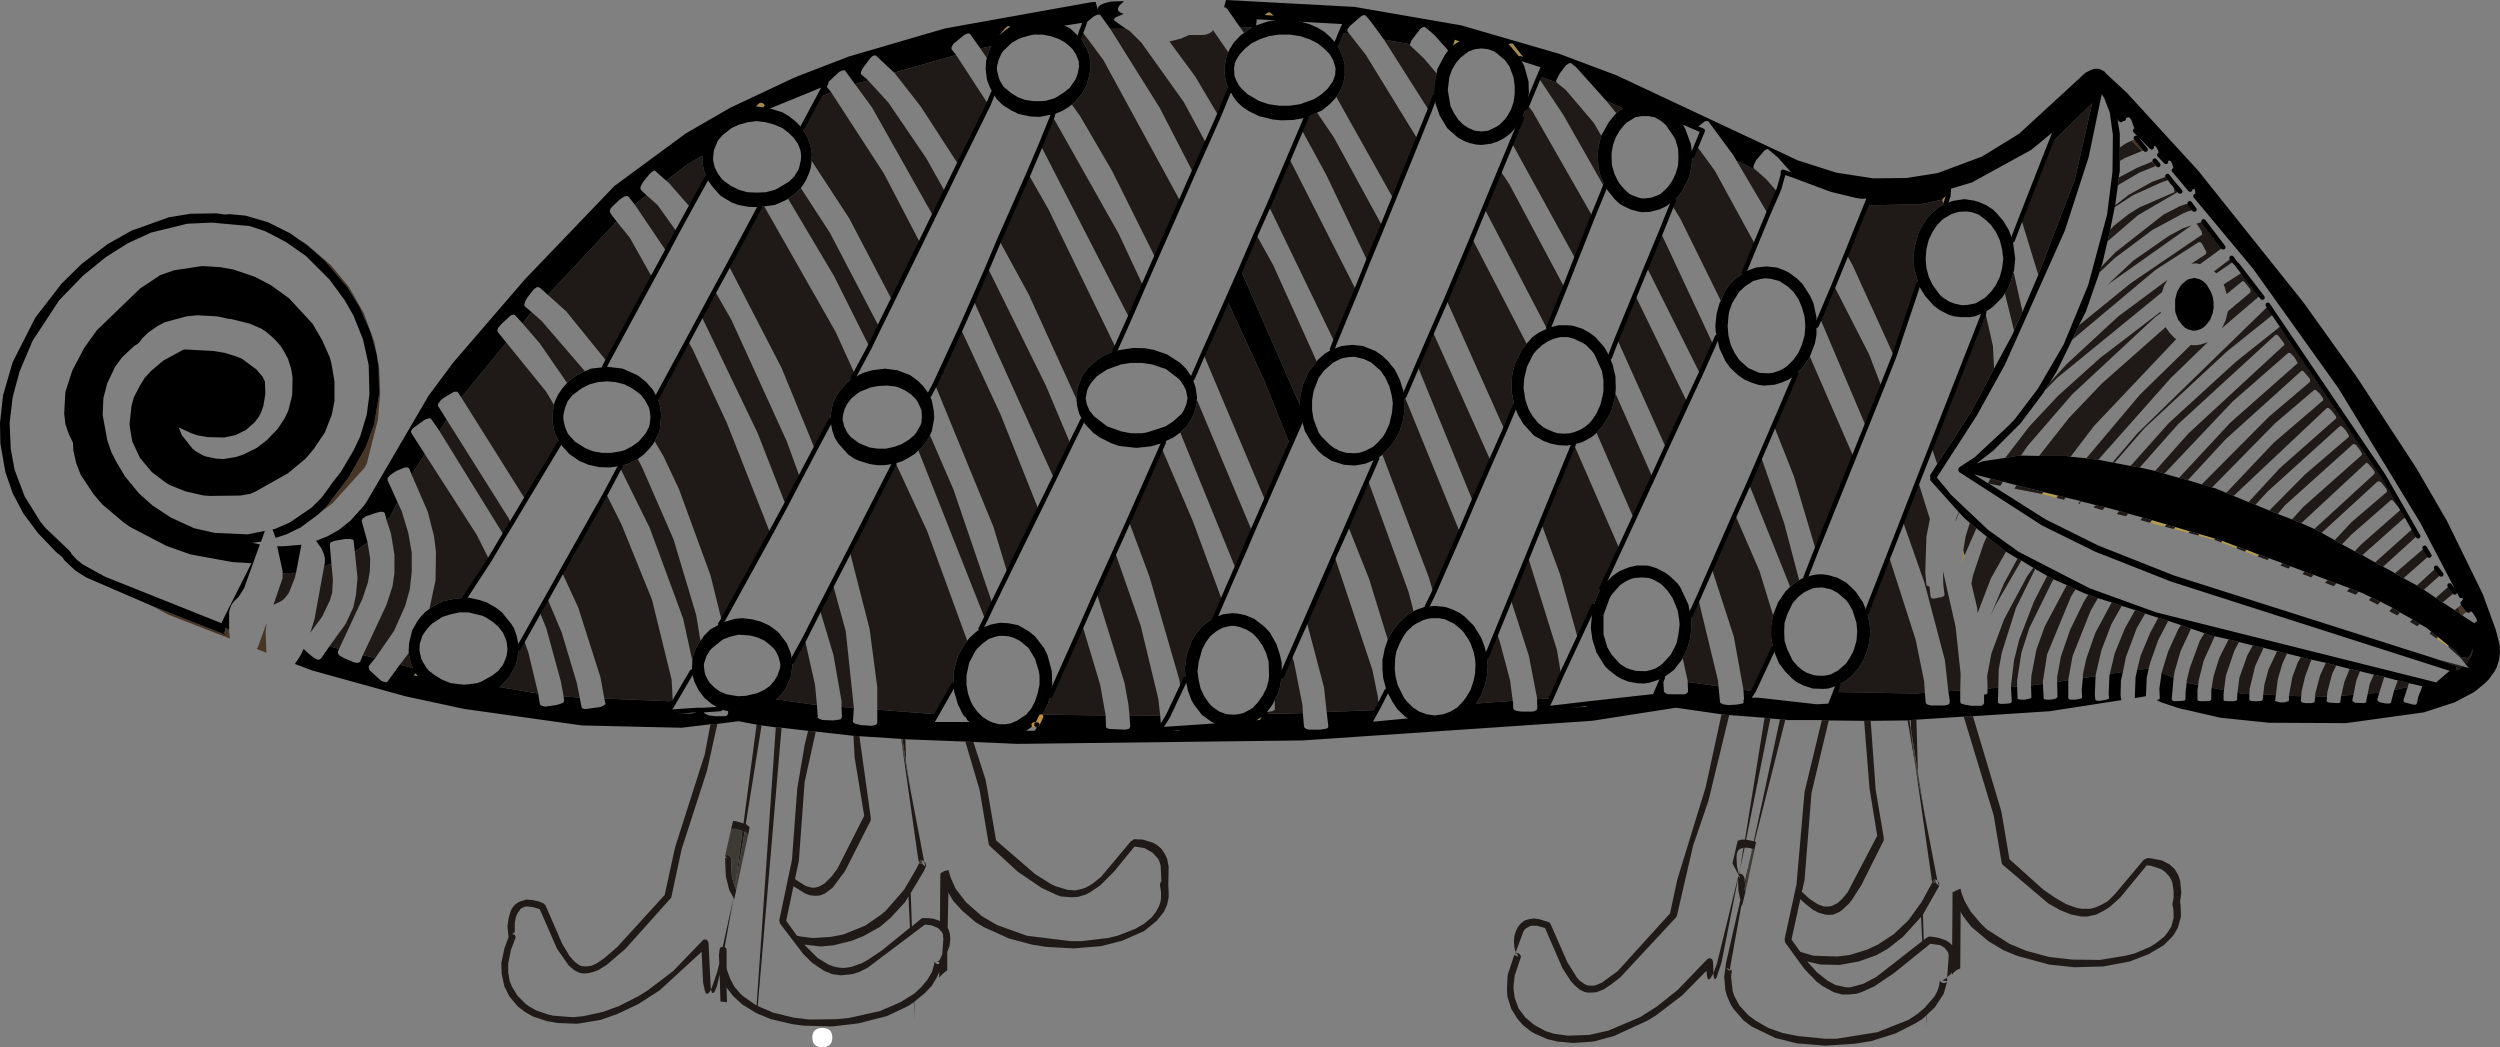 <?xml version="1.0" encoding="UTF-8" standalone="no"?>
<svg xmlns:xlink="http://www.w3.org/1999/xlink" height="136.2px" width="325.15px" xmlns="http://www.w3.org/2000/svg">
  <rect width="100%" height="100%" fill="#808080" stroke="none"/>
  <g transform="matrix(1.0, 0.0, 0.0, 1.0, -39.2, -70.0)">
    <path d="M359.45 150.05 L359.2 149.85 358.9 149.0 359.5 148.45 360.25 149.4 360.2 149.4 359.45 150.05 M314.65 85.8 L314.6 85.2 314.55 84.95 315.05 85.6 314.65 85.8 M357.7 146.25 L357.8 146.15 358.45 147.05 358.2 147.25 357.7 146.25 M319.9 91.45 L319.55 91.6 319.05 91.05 319.45 90.9 319.9 91.45 M317.0 87.95 L318.25 89.45 317.75 89.65 316.45 88.3 316.9 88.1 316.95 88.05 317.0 87.95 M321.2 93.4 L320.85 93.0 321.1 92.9 321.5 93.4 321.4 93.35 321.35 93.35 321.2 93.4 M321.85 94.1 L321.6 93.55 322.75 94.9 322.6 94.95 321.85 94.1 M179.85 74.05 L179.9 73.95 179.95 74.05 179.85 74.05 M78.0 101.1 L79.05 101.75 82.25 104.5 84.6 107.35 86.5 110.7 87.9 114.5 88.5 117.7 88.65 121.0 88.35 124.6 86.9 130.3 86.65 130.8 82.45 135.45 80.8 136.7 81.65 135.9 84.6 132.0 86.8 128.1 87.85 125.2 88.5 121.35 88.45 117.9 88.2 116.1 87.4 113.2 85.95 109.9 84.4 107.4 81.45 103.9 79.1 101.85 78.0 101.1 M69.0 151.85 L69.0 152.15 69.1 153.05 61.1 149.95 58.85 148.75 68.0 152.35 68.1 152.45 68.2 152.5 68.35 152.55 68.5 152.55 68.45 152.5 68.45 152.45 68.4 152.4 68.35 152.3 68.5 151.95 68.55 151.95 68.55 151.9 68.5 151.85 68.45 151.6 68.6 151.7 68.65 151.7 68.75 151.8 68.8 151.8 68.9 151.85 69.0 151.85 M73.8 151.25 L73.85 151.3 73.75 152.15 73.85 154.9 72.6 154.4 72.75 154.15 73.8 151.25" fill="#473526" fill-rule="evenodd" stroke="none"/>
    <path d="M359.2 149.85 L358.45 149.35 358.9 149.0 359.2 149.85 M356.9 148.35 L356.0 147.75 357.7 146.25 358.2 147.25 356.9 148.35 M354.45 146.7 L353.55 146.15 356.05 143.85 356.7 144.7 354.45 146.7 M351.8 145.2 L350.7 144.55 354.55 141.25 355.15 142.25 351.8 145.2 M349.15 143.7 L348.1 143.15 352.9 138.85 353.0 138.75 353.0 138.65 352.95 138.55 352.85 138.4 352.8 138.2 352.25 137.55 352.05 137.4 351.95 137.35 351.9 137.4 351.8 137.45 346.45 142.2 345.45 141.7 346.25 140.85 351.2 136.5 351.3 136.4 351.35 136.35 351.35 136.25 351.2 136.05 350.55 135.25 350.35 135.05 350.25 135.05 350.2 135.05 350.15 135.05 350.1 135.1 345.0 139.55 343.8 140.8 342.85 140.25 345.05 137.9 349.55 134.05 349.65 133.95 349.65 133.9 349.65 133.85 349.6 133.7 349.55 133.55 348.9 132.75 348.75 132.65 348.65 132.6 348.55 132.6 348.4 132.65 341.15 139.3 340.2 138.8 347.95 131.7 348.0 131.65 348.05 131.55 348.05 131.45 348.05 131.35 347.65 130.8 347.2 130.3 347.1 130.25 347.0 130.2 346.95 130.2 346.9 130.25 338.5 138.05 337.3 137.55 338.8 135.9 346.3 129.25 346.35 129.2 346.4 129.15 346.4 129.0 346.35 128.9 346.15 128.55 345.65 127.9 345.5 127.8 345.35 127.75 345.25 127.75 345.2 127.8 336.35 135.75 335.45 136.85 334.35 136.4 339.0 131.7 344.6 126.9 344.7 126.8 344.7 126.75 344.65 126.55 344.3 126.0 343.95 125.6 343.75 125.45 343.65 125.4 343.6 125.4 343.55 125.45 343.5 125.45 334.1 133.95 332.55 135.65 331.65 135.3 335.7 130.9 343.0 124.45 343.05 124.35 343.05 124.25 342.95 124.05 342.45 123.4 342.05 123.05 341.95 123.05 341.8 123.1 329.7 134.5 328.75 134.1 334.9 127.6 341.25 122.15 341.3 122.15 341.35 122.0 341.35 121.95 341.35 121.85 340.95 121.25 340.5 120.8 340.4 120.75 340.3 120.7 340.25 120.7 340.15 120.75 335.1 125.05 326.9 133.4 325.55 133.0 334.3 124.2 339.6 119.7 339.6 119.65 339.65 119.65 339.65 119.45 339.65 119.35 339.45 119.05 338.8 118.3 338.7 118.25 338.6 118.2 338.45 118.3 328.7 127.1 323.75 132.45 322.6 132.15 329.3 124.95 337.9 117.35 338.0 117.3 338.0 117.2 337.95 117.05 337.75 116.7 337.6 116.45 337.1 115.95 337.0 115.9 336.9 115.9 336.85 115.9 336.75 115.95 329.6 122.2 320.7 131.6 319.5 131.25 323.8 126.4 336.2 114.95 336.25 114.95 336.3 114.85 336.3 114.8 336.2 114.55 335.55 113.7 335.45 113.6 335.35 113.55 335.2 113.55 335.1 113.6 322.5 125.15 317.5 130.8 316.3 130.6 321.3 125.0 330.0 117.05 335.65 112.55 335.75 112.45 335.75 112.3 335.7 112.2 335.65 112.05 335.05 111.25 334.9 111.15 334.8 111.05 334.65 111.05 328.85 115.7 318.15 125.65 314.2 130.2 313.95 130.15 317.2 126.35 334.2 109.8 334.2 109.75 334.15 109.65 349.2 131.9 353.7 139.75 353.65 139.75 353.55 139.75 353.5 139.75 349.15 143.7 M312.1 129.8 L310.55 129.6 317.5 121.35 324.15 114.85 324.35 114.9 324.8 114.9 325.45 114.8 326.35 114.5 321.5 119.2 312.1 129.8 M308.5 129.4 L308.05 129.3 304.4 129.3 308.3 124.35 312.6 119.85 320.85 112.55 321.4 113.3 322.05 114.0 322.25 114.1 311.55 125.4 308.5 129.4 M302.05 129.25 L301.85 129.25 300.0 129.55 303.15 125.45 306.9 121.45 312.35 116.55 320.2 110.55 320.25 110.7 319.55 111.2 308.7 121.3 302.9 128.0 302.05 129.25 M305.1 120.85 L305.8 119.75 308.0 117.35 314.7 111.15 321.1 106.4 320.65 107.2 320.4 108.0 306.75 119.15 305.1 120.85 M308.7 114.2 L309.6 112.3 316.3 106.85 325.55 100.55 325.6 100.55 325.6 100.5 325.6 100.4 325.55 100.1 325.0 99.25 324.9 99.15 324.85 99.1 325.8 98.8 328.35 102.15 325.35 104.35 324.8 104.25 324.2 104.3 326.1 103.05 326.15 102.85 326.15 102.75 325.6 101.7 325.4 101.5 325.3 101.5 325.15 101.5 319.55 105.1 308.7 114.2 M312.25 105.45 L312.45 104.75 314.35 102.8 320.6 97.9 322.75 96.8 323.65 96.5 324.0 96.45 324.6 97.25 323.75 97.5 323.15 97.75 319.15 99.9 314.2 103.6 312.25 105.45 M313.3 101.4 L313.65 99.9 314.15 99.35 316.05 97.85 317.5 96.95 321.9 95.05 322.0 95.0 322.0 94.9 322.0 94.8 321.85 94.1 322.6 94.95 322.3 95.05 317.25 98.0 313.3 101.4 M314.25 96.9 L314.3 96.7 316.05 95.35 319.1 93.65 320.85 93.0 321.2 93.4 320.25 93.75 316.6 95.4 314.3 96.9 314.25 96.9 M314.65 94.1 L314.75 93.1 317.2 91.8 319.05 91.05 319.55 91.6 317.45 92.45 315.05 93.85 314.65 94.1 M314.9 90.95 L314.9 89.2 315.6 88.7 316.45 88.3 317.75 89.65 315.55 90.55 314.9 90.95 M329.9 104.15 L329.85 104.1 329.8 104.05 329.65 104.05 327.45 105.55 327.15 105.3 329.45 103.55 329.9 104.15 M333.45 108.7 L333.3 108.6 333.2 108.5 333.15 108.5 332.95 108.6 328.1 112.75 328.25 112.55 328.65 111.7 328.9 110.75 328.95 110.5 331.8 108.1 331.9 108.0 331.9 107.9 331.9 107.85 331.9 107.7 331.85 107.6 331.2 106.75 331.0 106.6 330.9 106.55 330.85 106.55 330.75 106.65 328.8 108.25 328.5 107.2 328.4 107.0 330.5 105.65 330.55 105.65 330.6 105.6 330.6 105.55 330.65 105.45 330.45 105.0 330.15 104.4 333.45 108.7 M330.2 141.1 L331.4 141.5 331.2 141.75 330.05 141.3 330.2 141.1 M333.0 142.15 L334.3 142.6 334.1 142.85 332.8 142.35 333.0 142.15 M336.05 143.25 L337.1 143.65 336.85 143.95 335.8 143.55 336.05 143.25 M338.95 144.35 L340.1 144.75 339.8 145.1 338.65 144.65 338.95 144.35 M341.95 145.45 L343.05 145.85 342.75 146.25 341.6 145.8 341.95 145.45 M344.8 146.5 L345.95 146.95 345.6 147.35 344.45 146.9 344.8 146.5 M347.6 147.7 L348.8 148.25 348.45 148.65 347.3 148.05 347.6 147.7 M350.35 149.05 L351.35 149.65 351.0 150.05 349.95 149.5 350.35 149.05 M352.95 150.55 L353.9 151.15 353.6 151.45 352.65 150.9 352.95 150.55 M355.4 152.15 L356.3 152.85 356.1 153.05 355.2 152.4 355.4 152.15 M357.7 154.0 L358.45 154.55 359.35 155.55 359.4 155.55 359.45 155.5 359.7 155.5 359.95 155.55 360.0 155.6 360.0 155.65 360.15 155.55 360.4 155.3 360.5 155.15 360.65 154.9 360.7 154.6 360.75 154.25 360.75 154.45 360.75 154.65 360.75 154.85 360.65 155.25 360.45 155.6 359.9 156.35 359.85 156.35 359.25 155.6 357.75 154.25 357.6 154.1 357.7 154.0 M359.5 156.65 L359.25 156.85 358.75 157.2 358.7 157.1 358.7 156.75 358.75 156.7 358.8 156.65 356.15 155.75 356.2 155.75 359.5 156.65 M297.9 132.9 L297.75 132.9 297.75 132.85 298.1 132.25 299.7 132.65 299.35 133.2 297.9 132.9 M301.45 133.1 L305.0 134.0 304.8 134.25 301.2 133.55 301.45 133.1 M306.85 134.45 L307.85 134.7 307.65 135.0 306.65 134.75 306.85 134.45 M309.75 135.15 L309.85 135.2 309.65 135.55 309.5 135.5 309.75 135.15 M311.8 135.7 L312.95 135.95 312.65 136.35 311.5 136.0 311.55 135.9 311.8 135.7 M314.85 136.45 L316.0 136.8 315.7 137.15 314.5 136.85 314.85 136.45 M317.85 137.3 L319.1 137.65 318.85 138.0 317.6 137.65 317.85 137.3 M320.95 138.2 L322.15 138.55 321.95 138.8 320.75 138.5 320.95 138.2 M324.0 139.1 L325.25 139.45 325.1 139.65 323.8 139.3 324.0 139.1 M327.3 140.05 L328.25 140.35 328.1 140.55 327.15 140.2 327.3 140.05 M320.35 157.45 L321.2 154.7 322.5 151.85 322.85 151.3 324.15 151.75 324.15 151.8 322.8 154.7 322.0 157.45 321.9 158.15 320.95 157.75 320.35 157.45 M321.2 150.75 L319.9 153.25 318.85 156.2 318.65 157.0 318.65 156.95 318.6 156.95 317.15 157.15 317.6 155.3 318.85 152.3 319.9 150.35 321.2 150.75 M318.2 149.8 L317.1 151.7 315.7 155.45 315.3 157.4 313.6 157.65 314.25 154.95 315.55 151.75 316.9 149.35 318.2 149.8 M295.8 163.15 L299.5 175.55 300.55 181.75 304.95 185.7 306.55 186.8 307.95 187.6 309.2 188.05 309.95 188.2 310.3 188.2 311.0 188.2 311.65 188.05 312.25 187.8 313.2 187.3 313.5 187.05 314.3 186.25 317.95 181.9 318.05 181.8 318.4 181.65 318.5 181.6 319.0 181.65 320.35 181.9 321.35 182.4 322.05 183.05 322.5 183.8 322.75 184.55 322.9 186.1 322.75 187.2 322.75 187.3 322.8 187.75 322.85 188.75 322.85 189.25 322.45 190.65 322.0 191.45 321.7 191.85 320.6 192.95 318.65 194.1 316.2 195.05 312.75 195.7 309.0 195.8 305.7 195.45 301.5 194.3 299.8 193.6 297.8 192.4 295.6 190.55 294.55 189.2 294.25 188.7 294.2 188.5 294.15 195.95 Q293.45 196.2 293.05 196.8 L293.05 196.45 292.9 196.7 292.45 197.1 292.45 197.6 292.0 197.55 291.85 197.5 292.1 197.35 292.15 197.35 292.15 197.3 292.35 197.25 292.45 197.1 292.65 194.35 292.6 194.0 292.55 193.85 292.15 193.3 291.6 192.95 291.35 192.9 290.25 192.75 285.55 196.55 282.95 198.3 281.4 199.0 280.65 199.25 279.55 199.35 278.8 199.35 277.7 199.05 276.25 198.25 275.45 197.65 273.9 196.05 271.35 192.55 271.35 192.35 271.3 192.15 272.85 185.05 273.9 173.0 276.15 163.65 277.05 163.7 274.8 173.15 273.9 184.45 273.55 186.0 274.55 186.9 275.6 187.6 276.4 187.9 276.6 187.9 277.0 187.9 277.35 187.85 277.5 187.8 278.2 187.45 278.75 186.95 279.5 186.05 283.35 178.7 282.35 172.55 281.65 163.75 282.5 163.75 283.15 172.7 284.2 178.95 284.2 179.15 284.2 179.3 281.3 185.1 280.05 187.05 279.65 187.55 278.85 188.3 278.45 188.6 277.65 188.95 277.05 189.0 276.6 188.95 275.7 188.7 274.95 188.3 273.95 187.5 273.35 186.95 272.2 192.2 273.35 193.8 275.05 194.3 278.2 194.4 279.8 194.2 282.05 193.5 283.45 192.85 285.5 191.5 287.4 189.7 289.1 187.35 290.5 184.8 288.3 169.5 287.3 163.7 287.55 163.7 288.3 169.5 289.6 176.35 291.15 184.4 291.2 184.55 291.1 184.45 290.95 184.4 290.9 184.4 290.8 184.4 290.65 184.45 290.5 184.8 290.55 184.85 290.55 184.7 290.95 184.85 291.0 184.85 291.4 185.25 289.3 188.95 289.4 192.25 289.8 191.95 290.1 191.8 290.6 191.85 291.45 192.0 292.4 192.35 292.85 192.7 293.1 192.95 293.15 185.95 293.2 186.05 293.65 185.8 293.7 185.8 293.85 185.7 294.15 185.6 294.2 185.6 294.2 185.65 294.3 186.1 294.7 187.15 295.5 188.55 296.9 190.2 297.65 190.9 300.55 192.75 302.7 193.65 305.65 194.45 308.65 194.8 312.3 194.85 315.65 194.3 316.85 194.0 318.95 193.1 319.7 192.6 320.7 191.8 321.2 191.15 321.6 190.5 321.9 189.4 321.9 188.95 321.85 188.15 321.75 187.7 321.75 187.6 321.75 187.55 321.9 186.75 321.9 185.95 321.75 184.85 321.6 184.45 321.35 184.0 320.8 183.4 320.3 183.05 320.0 182.95 318.95 182.6 318.4 182.55 314.95 186.75 313.6 187.95 312.9 188.4 311.85 188.95 310.7 189.2 309.9 189.2 308.6 188.95 307.2 188.4 305.6 187.5 299.65 182.45 299.6 182.35 299.55 182.3 298.5 176.05 294.6 163.2 295.8 163.15 M271.4 163.6 L267.4 179.45 267.6 179.5 267.4 180.5 267.15 180.4 266.8 181.7 266.1 185.6 266.2 186.05 265.75 187.9 265.7 187.65 264.25 195.65 264.2 196.05 264.25 196.2 264.3 196.2 264.4 196.15 264.45 196.1 264.35 197.05 264.55 198.9 264.75 199.5 265.4 200.75 266.6 202.05 267.55 202.75 269.2 203.7 271.05 204.35 273.05 204.75 276.6 205.1 278.05 205.1 283.35 204.25 287.4 202.65 288.55 201.9 289.5 201.1 290.8 199.6 291.15 198.95 291.4 198.2 291.5 197.45 291.5 197.55 291.55 197.6 291.6 197.7 291.65 197.75 291.8 197.8 291.9 197.85 292.15 197.85 292.35 197.75 292.4 197.7 292.45 197.6 292.35 198.0 292.0 199.25 290.85 201.0 289.75 202.05 289.8 203.6 289.7 202.1 289.2 202.55 288.4 203.05 285.75 204.4 282.6 205.4 280.4 205.75 276.6 206.0 272.9 205.7 270.1 205.0 267.0 203.5 265.95 202.7 264.65 201.2 264.3 200.65 263.8 199.5 263.6 198.8 263.45 197.05 263.6 195.9 263.65 195.9 263.6 195.75 263.65 195.65 263.65 195.4 265.55 187.05 265.3 185.85 265.25 184.3 263.1 195.2 262.45 197.15 262.3 197.35 262.15 197.25 262.05 196.85 262.05 196.55 261.9 196.85 261.65 197.25 261.45 197.4 261.3 197.3 261.2 196.85 261.15 196.25 258.0 199.45 254.6 202.05 253.45 202.75 249.1 204.75 246.5 205.45 246.0 205.5 243.8 205.65 241.7 205.45 240.45 205.15 238.75 204.4 238.25 204.1 237.3 203.35 236.55 202.5 235.75 201.2 235.25 199.6 235.2 198.7 235.25 197.25 235.3 196.75 236.15 194.2 236.6 194.4 236.65 194.45 236.5 194.1 236.4 193.95 236.4 194.0 236.3 194.0 236.25 194.05 236.35 193.8 236.25 193.65 236.15 193.1 236.1 192.45 236.15 191.75 236.4 191.0 236.6 190.6 236.95 190.15 237.3 189.85 237.55 189.7 238.05 189.55 238.65 189.45 239.4 189.55 240.7 189.95 240.8 190.1 240.9 190.25 243.05 195.15 244.3 197.15 244.6 197.5 245.3 198.0 245.45 198.05 245.6 198.15 246.1 198.2 246.3 198.2 246.5 198.2 246.85 198.1 247.55 197.8 249.6 196.3 256.4 188.8 257.35 184.4 261.05 172.35 263.1 162.9 264.1 163.0 261.4 174.15 259.4 180.0 257.3 189.1 257.2 189.3 249.95 197.1 248.8 198.0 247.75 198.7 246.8 199.05 246.15 199.1 245.9 199.1 245.7 199.1 245.25 199.0 244.65 198.7 244.05 198.2 243.5 197.6 242.4 195.9 240.15 190.7 240.0 190.65 239.05 190.4 238.85 190.4 238.4 190.4 238.2 190.45 237.75 190.7 237.6 190.8 237.35 191.1 236.35 193.8 236.4 193.95 236.5 193.95 236.65 194.0 236.8 194.05 236.9 194.2 237.0 194.3 237.0 194.35 237.0 194.5 236.2 196.9 236.05 198.2 236.05 198.6 236.2 199.75 236.7 201.15 237.6 202.35 238.75 203.3 240.2 204.1 241.3 204.45 243.15 204.7 245.9 204.6 248.35 204.05 252.5 202.3 254.7 200.9 257.4 198.75 261.2 194.8 261.4 194.65 261.55 194.65 261.6 194.65 261.7 194.65 261.9 194.8 261.95 194.95 262.0 195.1 262.05 196.55 262.5 195.35 265.25 184.1 265.25 184.05 265.35 183.8 265.3 183.75 264.55 182.35 264.55 182.2 265.2 179.35 265.7 179.2 266.15 179.2 268.7 163.35 269.45 163.45 266.3 179.2 267.25 179.4 267.3 179.4 270.7 163.55 271.4 163.6 M165.8 166.5 L167.4 171.45 168.75 179.3 173.85 183.7 175.85 184.95 176.45 185.25 178.1 185.75 179.1 185.8 179.95 185.6 180.4 185.45 181.2 185.0 182.4 184.05 186.25 179.45 186.55 179.25 186.7 179.15 186.85 179.15 187.85 179.2 189.15 179.6 189.35 179.7 189.75 179.95 190.25 180.4 190.7 181.05 191.0 181.7 191.2 182.75 191.15 184.95 191.15 185.1 191.15 185.2 191.2 186.2 191.2 186.7 191.0 187.65 190.6 188.55 190.3 188.95 189.65 189.75 188.0 191.1 185.15 192.35 182.45 193.05 178.8 193.35 175.25 193.15 173.4 192.85 170.4 192.05 167.1 190.55 166.1 189.95 164.35 188.45 163.2 187.2 162.6 186.2 162.55 186.05 162.45 190.7 162.55 190.85 162.7 191.3 162.75 191.55 162.8 192.1 162.7 193.0 162.45 193.7 162.4 193.75 162.4 196.2 Q161.8 196.6 161.35 197.15 L161.35 196.4 161.05 197.1 160.4 198.2 159.5 199.15 158.1 200.3 158.2 202.65 158.05 200.35 157.3 200.85 154.55 202.15 150.85 203.1 147.45 203.5 143.75 203.4 142.25 203.2 139.45 202.55 137.65 201.8 137.65 201.85 137.55 201.75 135.75 200.65 134.55 199.55 133.75 198.5 133.7 198.45 133.75 200.35 132.9 200.25 132.8 196.75 132.45 198.25 132.2 198.85 132.0 199.15 131.8 199.1 131.65 198.7 131.5 199.0 131.25 199.25 131.0 199.2 130.85 198.75 130.65 197.85 130.45 193.8 125.0 198.8 122.2 200.6 119.45 201.9 117.3 202.65 114.3 203.15 111.65 203.05 110.3 202.8 108.5 202.2 107.45 201.6 106.55 200.9 105.45 199.6 104.8 198.3 104.45 196.65 104.4 195.3 104.8 193.35 105.35 191.85 105.3 191.5 105.2 190.45 105.35 189.45 105.55 188.7 105.75 188.2 106.05 187.8 106.25 187.6 106.7 187.3 107.45 187.05 107.65 187.0 108.4 187.05 109.3 187.25 109.9 187.5 110.15 187.75 112.3 192.7 113.25 194.3 113.9 195.05 114.5 195.5 114.7 195.6 114.85 195.65 115.4 195.7 116.15 195.6 116.8 195.3 117.75 194.65 119.45 193.2 125.65 186.4 127.0 180.2 130.85 168.15 131.6 164.2 132.5 164.15 131.15 170.25 127.85 180.45 126.5 186.75 120.55 193.4 118.1 195.5 117.05 196.15 116.55 196.35 115.85 196.55 115.4 196.6 115.2 196.6 114.95 196.6 114.5 196.5 113.9 196.2 113.15 195.55 111.65 193.4 109.4 188.25 108.6 188.0 107.85 187.9 107.55 187.9 107.05 188.1 106.85 188.3 106.55 188.7 106.3 189.25 106.15 190.05 106.15 190.85 106.15 191.2 105.95 191.4 105.8 191.5 105.95 191.5 106.0 191.55 106.15 191.6 106.2 191.7 106.25 191.8 106.25 191.9 106.25 192.0 106.2 192.1 105.65 193.55 105.3 195.3 105.3 196.5 105.5 197.65 105.8 198.35 106.5 199.5 107.55 200.55 107.95 200.85 108.9 201.4 110.5 201.95 111.15 202.1 113.75 202.3 115.15 202.15 117.65 201.6 119.7 200.85 122.35 199.5 123.45 198.8 126.75 196.3 130.65 192.25 130.75 192.2 131.0 192.2 131.05 192.2 131.15 192.25 131.3 192.5 131.35 192.6 131.65 198.7 131.8 198.4 132.5 196.35 132.75 195.3 132.7 194.2 132.8 193.45 132.8 193.4 132.85 193.35 132.95 193.2 133.1 193.15 133.2 193.15 134.6 186.75 134.05 185.75 133.6 184.0 133.5 181.55 133.75 181.65 133.5 181.3 133.55 181.1 133.6 181.3 133.65 181.3 133.65 181.25 133.75 181.2 133.85 181.2 134.1 181.35 134.2 181.45 134.3 181.6 134.35 181.95 134.3 182.5 134.4 184.05 134.8 185.45 135.75 178.1 134.8 177.8 134.6 177.8 134.4 177.8 134.3 177.8 134.55 176.75 135.1 176.85 135.9 177.1 137.6 164.25 138.25 164.35 136.2 177.15 136.25 177.2 136.35 177.3 136.5 177.4 136.7 177.6 136.5 178.6 136.15 178.2 136.05 178.15 134.8 185.5 134.85 185.5 134.95 185.75 134.7 186.95 134.6 186.8 133.45 193.2 133.55 193.25 133.65 193.35 133.7 193.45 133.7 195.75 133.75 196.15 134.15 197.25 134.7 198.3 135.45 199.2 135.9 199.6 137.4 200.65 137.6 200.75 140.1 164.6 140.85 164.65 137.75 200.85 138.0 200.95 139.75 201.7 142.4 202.35 144.5 202.6 148.15 202.55 149.6 202.4 153.65 201.5 156.3 200.35 158.15 199.2 159.05 198.35 159.8 197.45 160.4 196.45 160.7 195.4 160.75 195.0 160.75 195.1 160.8 195.15 160.85 195.2 160.9 195.3 161.0 195.35 161.15 195.4 161.2 195.4 161.35 195.35 161.35 195.1 161.25 195.1 161.05 195.05 161.25 195.0 161.4 194.9 161.75 194.1 161.9 192.05 161.85 191.9 161.85 191.75 161.85 191.55 161.8 191.4 161.6 191.1 161.2 190.7 160.35 190.35 159.5 190.25 152.0 195.9 150.85 196.45 150.05 196.7 148.6 196.85 147.45 196.7 146.35 196.25 144.8 195.2 143.65 194.05 140.6 190.05 140.6 189.85 140.55 189.7 142.2 181.85 142.9 172.5 143.85 166.9 144.3 165.05 145.3 165.15 143.85 171.7 143.1 181.95 142.6 184.3 142.75 184.45 143.85 185.15 144.05 185.25 144.8 185.45 145.2 185.45 145.75 185.3 146.45 184.9 147.35 184.0 148.1 183.0 151.6 176.1 150.35 168.5 150.2 165.7 151.0 165.75 151.05 166.3 152.45 176.35 152.45 176.55 152.45 176.7 149.1 183.3 147.5 185.45 146.5 186.2 145.9 186.45 145.5 186.5 145.05 186.5 144.6 186.45 143.9 186.2 142.7 185.45 142.4 185.25 141.45 189.75 142.85 191.7 143.35 191.8 144.9 192.0 147.25 191.85 148.85 191.55 151.7 190.4 153.75 189.0 154.4 188.45 156.8 185.7 158.35 183.05 158.75 182.25 158.75 182.3 158.75 182.4 158.8 182.25 159.2 182.4 159.6 182.75 159.35 183.3 157.65 186.15 157.8 190.5 159.05 189.45 159.2 189.4 159.35 189.4 159.85 189.4 160.65 189.5 161.35 189.75 161.45 189.8 161.5 183.6 161.55 183.65 161.55 183.55 162.0 183.3 162.55 183.15 162.85 184.15 163.5 185.6 164.85 187.35 166.9 189.15 168.85 190.3 172.75 191.7 178.4 192.4 179.85 192.4 183.3 192.0 184.55 191.7 186.75 190.85 188.0 190.15 189.0 189.3 189.5 188.65 189.9 187.95 190.15 187.25 190.2 186.85 190.2 186.0 190.05 185.05 190.15 184.75 190.2 184.7 190.25 184.65 190.15 182.55 189.95 181.95 189.8 181.65 189.1 180.9 188.05 180.3 186.75 180.1 184.1 183.35 182.3 185.15 180.9 186.1 180.4 186.35 179.4 186.65 178.6 186.7 177.2 186.6 176.65 186.4 174.7 185.5 171.6 183.4 167.9 180.0 167.85 179.9 167.8 179.8 166.6 172.7 164.75 166.45 165.8 166.5 M82.05 154.05 L84.15 151.15 85.15 149.0 85.5 147.35 85.7 145.15 85.35 141.75 86.6 140.85 87.0 140.5 87.35 142.7 87.3 144.3 87.05 145.75 86.35 147.85 83.3 154.4 82.05 154.05 M82.3 143.3 L82.5 145.4 82.4 147.1 82.1 148.1 81.1 150.2 79.55 152.3 80.1 150.55 81.35 143.7 82.3 143.3 M185.65 73.75 L186.1 74.0 187.65 75.55 193.15 83.25 196.1 88.7 194.4 92.5 190.05 84.05 183.6 73.75 185.65 73.75 M197.7 85.1 L194.65 79.95 191.3 75.4 192.85 75.0 193.85 74.55 194.15 74.55 195.7 74.55 196.05 74.5 196.55 74.3 196.85 74.1 196.95 73.9 198.95 76.8 198.7 77.4 198.45 78.75 198.5 79.85 198.7 80.85 198.95 81.5 199.1 81.7 197.7 85.1 M201.0 74.3 L200.45 73.5 202.1 73.55 201.75 73.75 201.0 74.3 M344.8 157.0 L346.15 157.3 346.05 157.5 345.65 158.55 345.3 160.35 343.7 160.5 344.1 158.7 344.8 157.0 M347.95 157.75 L349.3 158.05 348.65 160.1 347.15 160.2 347.4 158.95 347.95 157.75 M351.05 158.5 L352.5 158.85 352.35 159.35 350.6 159.75 351.05 158.5 M336.9 160.5 L336.9 160.45 337.35 158.05 338.05 156.15 338.45 155.45 339.85 155.8 339.7 156.1 339.0 158.0 338.55 159.9 338.5 160.55 336.9 160.5 M336.65 155.0 L336.05 156.3 335.45 158.35 335.2 160.4 333.55 160.35 333.7 159.05 334.25 157.05 335.35 154.7 336.65 155.0 M343.05 156.55 L342.5 157.7 341.9 160.0 341.85 160.6 340.3 160.65 340.35 160.1 340.95 157.85 341.7 156.2 343.05 156.55 M333.6 154.25 L332.5 156.65 331.8 159.55 331.75 160.25 330.95 160.25 330.2 160.1 330.45 158.15 331.5 155.2 332.2 153.95 333.6 154.25 M330.4 153.5 L329.8 154.65 328.7 157.85 328.45 159.75 326.85 159.45 327.1 157.9 327.85 155.55 329.05 153.15 330.4 153.5 M323.6 158.8 L323.6 158.55 324.0 156.9 325.3 153.35 325.9 152.35 326.95 152.7 327.25 152.75 325.8 155.95 325.15 158.55 325.1 159.1 323.6 158.8 M259.3 90.25 L259.85 88.95 262.2 92.15 267.5 101.85 266.0 105.5 264.95 106.2 264.2 106.95 263.6 107.8 263.0 109.1 257.75 98.45 256.65 96.65 256.9 96.1 257.55 95.45 257.95 94.9 258.7 93.5 259.05 92.5 259.3 90.75 259.3 90.25 M265.05 90.9 L267.45 92.05 267.5 92.05 268.95 93.35 270.4 95.0 269.15 97.85 265.05 90.9 M281.95 96.6 L282.7 96.7 289.1 96.55 291.85 95.95 291.85 96.05 291.85 96.15 291.9 96.25 292.05 96.6 291.45 96.85 290.45 97.7 289.75 98.5 288.85 100.0 288.7 100.35 288.2 102.15 288.1 103.25 288.15 104.8 288.7 106.9 288.7 106.95 285.55 116.35 280.15 104.5 279.35 103.05 281.95 96.6 M305.85 88.7 L306.3 88.3 311.3 83.45 309.05 93.35 304.3 105.75 302.05 98.4 305.85 88.7 M302.25 110.55 L301.15 113.0 299.95 108.15 300.35 107.55 300.75 106.55 301.05 105.45 301.15 105.65 302.25 110.55 M298.55 117.95 L295.55 123.6 291.15 130.35 290.4 128.1 297.25 110.65 297.4 110.6 298.4 115.0 298.55 117.95 M293.95 136.6 L294.0 136.65 293.55 137.8 293.55 137.65 293.95 136.6 M295.4 138.0 L296.25 138.7 294.7 142.25 294.55 141.6 294.85 139.75 295.4 138.0 M297.6 139.8 L299.8 141.55 300.1 141.75 298.15 145.2 296.4 149.75 296.35 149.05 295.6 145.9 295.8 144.85 297.2 140.7 297.6 139.8 M301.6 142.65 L302.1 142.9 298.8 148.6 298.1 150.05 299.85 145.85 301.6 142.65 M303.65 143.85 L303.9 144.0 301.4 149.05 299.55 154.9 299.15 157.1 299.1 159.45 297.7 159.55 297.65 157.9 298.2 155.0 299.85 150.55 302.85 144.95 303.65 143.85 M305.45 144.9 L305.7 145.05 306.3 145.35 306.1 145.65 303.15 151.65 302.1 154.9 301.55 158.5 301.55 159.3 300.75 159.35 300.75 159.2 301.15 155.85 301.85 153.1 303.75 148.2 305.45 144.9 M308.0 146.1 L309.15 146.65 308.55 147.6 305.45 155.1 304.9 158.6 304.9 158.95 303.35 159.15 303.4 157.9 304.05 154.5 305.15 151.45 308.0 146.1 M310.8 147.35 L312.05 147.8 311.1 149.45 308.75 155.35 308.25 158.15 308.2 158.45 306.75 158.7 306.75 158.05 307.25 155.35 308.45 151.9 310.2 148.3 310.8 147.35 M313.85 148.35 L315.15 148.8 313.8 151.2 312.5 154.6 311.75 157.85 311.75 157.95 310.1 158.2 310.1 157.7 310.55 155.65 311.7 152.35 313.85 148.35 M248.1 83.1 L250.3 84.1 249.9 84.35 249.4 84.75 249.4 84.7 248.1 83.1 M247.45 87.65 L247.45 87.7 247.1 89.05 247.0 90.1 247.1 91.85 247.35 92.85 247.95 94.2 247.9 94.4 242.5 84.9 239.3 80.1 239.4 79.9 241.7 80.75 241.8 80.85 242.85 81.7 246.5 86.0 247.45 87.65 M237.85 83.6 L238.55 84.55 246.35 98.2 244.15 103.75 235.8 88.55 237.1 85.4 237.55 84.4 237.65 84.0 237.85 83.6 M242.7 107.45 L240.6 112.65 240.4 112.75 232.25 97.1 234.3 92.15 235.5 93.95 242.7 107.45 M249.5 114.05 L251.85 108.35 258.65 122.35 255.9 128.3 249.5 114.05 M253.35 104.7 L255.2 100.25 262.05 114.9 260.35 118.7 253.35 104.7 M213.0 75.7 L213.55 74.35 214.7 74.4 216.85 77.15 223.6 88.15 220.45 95.9 213.0 82.6 213.35 82.1 213.9 80.9 214.1 79.85 214.1 78.4 213.95 77.75 213.45 76.45 213.0 75.7 M179.6 74.85 L179.85 74.05 179.95 74.05 179.95 74.1 182.7 77.8 192.75 96.25 189.5 103.6 183.85 92.25 179.65 85.05 178.6 83.6 178.85 83.4 179.75 82.4 179.95 82.15 180.55 81.0 180.9 79.7 181.05 78.7 180.9 77.3 180.6 76.4 179.8 75.05 179.6 74.85 M167.75 83.6 L163.85 91.5 163.65 91.1 158.95 83.85 155.55 79.5 155.5 79.45 163.55 77.15 167.75 83.6 M162.15 95.0 L160.6 98.15 152.6 83.95 150.4 80.95 152.1 80.45 154.75 83.35 159.65 90.55 162.15 95.0 M158.9 101.65 L155.25 109.1 149.65 98.4 144.75 90.9 144.8 90.1 144.7 89.4 144.55 88.75 144.2 87.8 143.5 86.7 145.65 82.7 147.3 82.0 154.15 92.55 158.9 101.65 M153.55 112.55 L152.3 115.15 147.7 105.95 141.7 95.85 142.6 95.2 143.35 94.45 147.15 100.3 153.55 112.55 M150.4 118.7 L150.1 119.2 149.8 119.4 149.35 119.75 148.35 120.95 148.0 121.45 147.55 122.4 147.4 123.0 147.2 124.25 147.2 124.7 145.2 128.45 140.85 117.85 133.95 104.5 138.0 96.95 138.6 96.85 147.9 113.2 150.4 118.7 M160.8 120.0 L164.15 112.75 169.35 123.95 174.3 136.35 170.25 144.6 168.4 138.5 160.8 120.0 M165.8 109.05 L167.65 104.8 175.25 120.2 178.45 127.8 176.3 132.25 165.8 109.05 M169.15 101.25 L172.95 92.65 175.55 97.2 184.35 115.3 184.15 115.65 182.75 116.25 181.9 116.8 180.6 117.95 180.0 118.8 179.35 120.4 179.2 121.8 179.2 121.9 173.0 108.3 169.15 101.25 M174.55 88.9 L176.05 85.2 176.5 85.85 184.7 100.4 187.9 107.25 186.1 111.4 174.55 88.9 M166.7 76.3 L168.15 76.0 167.95 76.35 167.6 77.3 167.55 77.55 166.7 76.3 M226.05 79.55 L225.75 80.95 225.7 82.05 225.8 82.55 225.1 84.45 219.2 75.15 222.6 75.75 222.6 75.85 222.6 75.95 222.7 76.0 224.4 77.6 226.05 79.55 M210.5 84.65 L212.7 87.9 219.0 99.45 217.1 104.05 211.65 92.65 208.45 86.8 209.1 85.25 209.55 85.1 210.5 84.65 M206.85 90.55 L215.6 107.8 212.8 114.55 204.2 96.75 206.85 90.55 M227.3 108.95 L230.65 101.0 237.75 114.7 237.15 115.45 236.3 117.15 235.9 118.55 235.8 119.7 235.8 120.95 236.1 122.45 236.2 122.85 234.9 125.95 227.3 108.95 M223.55 117.55 L225.5 113.05 233.1 130.0 230.8 135.3 223.55 117.55 M202.55 100.45 L204.8 104.5 210.45 117.0 209.4 118.35 208.65 120.05 208.3 121.55 208.25 122.65 200.55 105.1 202.55 100.45 M221.8 121.55 L221.85 121.5 229.1 139.3 225.65 147.15 225.0 145.0 219.0 129.15 220.15 127.9 220.6 127.3 221.25 126.05 221.7 124.6 221.9 123.1 221.9 122.3 221.8 121.55 M217.1 132.4 L222.4 147.0 223.05 149.5 222.25 149.95 221.25 150.9 220.35 152.0 219.8 152.95 219.7 153.2 217.25 145.25 214.5 138.35 217.1 132.4 M205.9 157.95 L207.15 155.1 207.5 156.15 208.6 161.7 208.65 162.75 203.75 162.85 203.8 162.75 203.95 162.6 204.65 162.5 204.95 162.35 205.0 162.25 205.0 162.15 205.0 161.45 204.95 161.1 205.45 160.1 205.65 159.45 205.9 158.05 205.9 157.95 M209.1 150.7 L212.6 142.7 212.75 142.3 217.7 157.15 218.4 160.6 218.5 161.9 218.25 162.35 211.75 162.6 211.4 159.4 209.1 150.7 M207.05 128.1 L203.85 135.35 203.8 135.2 207.0 127.9 207.05 128.1 M202.05 139.35 L201.25 141.1 199.95 144.05 192.7 126.25 193.45 125.55 193.85 125.0 194.35 124.1 194.6 123.5 194.85 122.5 194.85 121.95 201.85 138.65 202.0 139.3 202.05 139.35 M207.0 127.9 L203.8 135.2 195.7 116.0 198.8 109.05 203.65 119.55 207.0 127.9 M244.45 153.15 L242.1 144.7 239.65 138.05 243.85 127.8 243.9 127.8 249.85 141.45 247.5 146.5 247.15 147.0 246.5 148.65 246.45 148.85 244.45 153.15 M237.9 142.35 L241.7 154.55 242.25 157.85 240.95 160.8 239.1 160.95 239.1 160.75 238.05 155.3 235.65 147.85 237.9 142.35 M201.25 141.1 L202.0 139.3 201.25 141.1 M168.3 148.6 L167.35 150.6 158.65 128.6 159.05 128.25 160.05 126.9 160.15 126.6 163.2 133.65 168.3 148.6 M175.8 160.5 L179.95 151.25 182.3 159.1 183.0 163.05 174.75 162.95 174.8 162.85 175.45 161.65 175.8 160.5 M181.8 147.05 L184.2 141.75 187.55 151.35 189.85 160.9 190.1 163.1 186.1 163.05 185.95 161.55 185.45 158.8 181.8 147.05 M186.0 137.75 L190.25 128.2 194.35 137.8 198.15 148.1 197.15 150.3 196.0 151.1 195.5 151.5 194.65 152.55 194.15 153.45 193.55 155.1 193.3 156.95 193.4 158.3 192.75 159.65 192.6 158.45 188.7 145.0 186.0 137.75 M165.0 153.35 L164.65 153.8 163.8 155.25 163.25 157.3 163.2 159.05 161.05 162.85 160.4 162.85 153.3 162.3 153.3 159.4 152.3 151.8 149.7 141.65 155.5 130.3 155.7 130.25 159.8 139.1 165.0 153.35 M233.85 152.25 L234.25 153.4 235.6 158.5 235.95 161.15 231.2 161.5 231.85 160.4 232.25 159.35 232.55 158.2 232.7 156.65 232.55 155.4 233.85 152.25 M321.25 100.7 L323.1 99.7 324.25 99.3 313.35 107.0 316.65 103.9 321.25 100.7 M283.95 120.4 L281.9 125.5 276.0 111.6 275.9 111.35 277.7 107.1 282.3 116.1 283.95 120.4 M280.3 129.5 L275.4 141.65 272.5 131.9 269.9 125.35 272.8 118.6 273.65 117.8 274.6 116.4 280.3 129.5 M282.0 149.6 L284.85 142.3 288.35 153.2 289.45 158.6 289.55 160.1 288.35 160.2 277.9 160.0 278.25 159.1 279.35 158.5 280.1 157.85 280.95 156.85 281.5 155.95 282.05 154.65 282.35 153.3 282.45 152.15 282.35 151.05 282.05 149.65 282.0 149.6 M286.65 137.7 L288.65 132.55 290.2 137.5 289.75 139.8 289.6 144.45 289.75 146.0 289.75 146.05 289.75 146.1 289.8 146.15 289.9 146.2 290.0 146.25 290.15 146.25 290.15 146.35 290.3 147.65 290.4 147.8 290.6 147.85 290.75 147.85 291.75 147.65 292.0 147.55 292.05 147.5 292.1 147.4 292.1 147.3 291.95 146.1 291.9 144.25 293.55 151.55 294.2 157.65 294.15 159.8 292.6 159.9 292.15 155.85 289.5 145.8 286.65 137.7 M254.15 132.15 L251.7 137.45 246.85 126.3 247.65 125.4 248.55 123.9 248.85 123.2 249.25 121.7 249.3 121.15 254.15 132.15 M259.05 150.0 L260.05 147.85 260.15 148.2 262.65 158.55 262.7 159.25 258.7 158.7 258.7 158.55 258.05 155.6 258.7 154.2 259.0 153.15 259.2 151.65 259.15 150.5 259.05 150.0 M261.8 143.85 L264.85 136.9 268.05 144.3 269.8 150.0 269.55 151.4 269.55 151.8 269.55 152.9 269.75 154.0 269.85 154.35 267.3 159.8 266.5 159.8 265.95 159.7 264.7 152.8 261.8 143.85 M266.65 132.9 L268.2 129.3 271.25 138.05 273.2 145.45 272.85 145.65 272.1 146.25 272.0 146.35 271.9 146.0 266.65 132.9 M255.55 158.85 L255.1 158.95 255.45 158.15 255.55 158.85 M266.1 180.25 L265.5 183.1 265.4 183.7 265.4 183.75 265.4 183.7 265.5 183.65 265.6 183.65 265.75 183.7 265.95 183.9 266.05 184.1 266.1 184.25 266.1 184.8 266.8 181.7 267.1 180.4 266.8 180.3 266.35 180.25 266.1 180.25 M265.8 180.3 L265.45 180.45 265.35 180.55 265.25 180.6 265.15 180.85 265.1 181.0 265.05 181.45 265.1 182.6 265.35 183.7 265.35 183.65 265.5 183.1 265.95 180.25 265.8 180.3 M265.35 183.85 L265.3 184.05 265.55 184.15 265.35 183.85 M264.0 196.0 L263.7 195.9 263.8 196.0 264.0 196.15 264.1 196.2 264.2 196.2 264.0 196.0 M275.5 196.45 L276.9 197.55 277.9 198.1 279.25 198.4 279.9 198.4 281.55 197.95 283.25 197.05 289.2 192.4 289.05 189.25 286.7 191.85 284.65 193.45 283.2 194.25 280.95 195.05 278.45 195.5 276.0 195.45 274.25 195.05 275.5 196.45 M288.65 170.55 L287.75 164.95 287.7 163.65 288.45 163.6 288.65 170.55 M291.2 184.55 L291.3 184.7 291.4 184.85 291.4 185.0 291.4 185.2 291.35 185.1 291.2 184.55 M121.75 96.6 L123.3 95.4 124.75 96.7 127.25 100.2 125.9 102.75 121.75 96.6 M125.85 93.5 L128.65 91.35 130.55 90.25 130.55 91.1 130.75 92.15 131.15 93.1 129.0 97.0 126.2 93.8 125.85 93.5 M77.7 144.5 L77.55 145.15 76.75 147.15 76.2 147.85 75.9 148.1 75.55 148.3 74.9 148.6 74.75 148.7 75.95 145.2 75.95 145.0 75.95 144.55 77.7 144.5 M73.8 151.25 L73.85 151.1 73.85 151.3 73.8 151.25 M132.15 107.8 L134.35 111.65 141.55 127.45 143.25 132.15 141.4 135.7 137.75 126.35 130.4 111.05 132.15 107.8 M128.65 114.3 L129.3 115.45 133.75 125.05 139.4 139.4 133.1 150.85 131.6 144.8 127.5 133.6 125.5 129.35 124.35 127.4 124.75 126.6 125.0 126.0 125.2 123.95 125.0 122.55 124.65 121.7 128.65 114.3 M122.15 129.7 L122.7 130.75 126.8 140.15 129.75 150.0 130.3 153.35 129.85 154.0 129.5 154.85 129.3 155.45 129.25 155.95 128.05 150.45 123.7 138.65 119.8 130.75 119.9 130.6 120.85 130.35 122.0 129.8 122.15 129.7 M147.5 145.9 L149.2 152.1 150.25 162.05 148.65 161.95 148.65 161.2 147.6 155.2 145.8 149.2 147.5 145.9 M107.15 112.05 L108.35 110.6 109.65 111.75 115.2 118.2 115.25 118.3 114.3 118.75 113.25 119.5 112.95 119.8 109.4 114.65 107.15 112.05 M110.45 108.35 L119.4 98.8 121.1 100.9 124.05 106.15 118.15 117.05 112.85 110.5 110.45 108.35 M111.25 122.65 L111.2 122.9 111.05 123.95 111.05 124.95 111.35 126.3 111.95 127.5 112.0 127.6 107.55 135.0 99.2 121.7 105.05 114.55 110.2 120.9 111.25 122.65 M96.35 126.05 L97.3 124.6 105.35 137.4 105.7 138.1 104.75 139.65 96.35 126.05 M92.75 131.75 L94.45 129.05 101.2 139.55 102.85 142.85 99.65 147.75 99.55 147.75 98.15 147.9 96.8 148.2 95.6 148.8 95.05 149.2 95.85 145.45 95.9 141.75 95.65 139.75 94.85 136.6 92.75 131.75 M89.5 137.7 L90.0 137.1 90.9 135.3 91.45 136.5 92.3 139.3 92.75 141.9 92.75 144.35 92.5 146.65 91.9 148.8 90.45 152.05 88.0 155.6 86.4 155.2 89.45 148.7 90.25 146.25 90.5 144.55 90.5 142.15 90.05 139.4 89.5 137.7 M91.2 156.45 L92.35 154.95 92.6 156.1 92.9 156.9 91.2 156.45 M106.6 154.35 L107.3 153.15 107.9 154.8 109.2 160.2 109.15 160.2 104.15 159.35 104.4 159.15 105.35 158.15 105.7 157.6 106.3 156.4 106.5 155.75 106.6 154.75 106.6 154.35 M109.35 149.5 L110.35 147.75 112.25 152.25 114.2 158.75 114.6 160.75 112.5 160.55 112.15 158.65 110.25 151.7 109.35 149.5 M112.25 144.35 L118.0 134.15 120.05 138.25 124.0 148.0 126.55 158.4 126.7 161.15 126.2 161.2 117.8 160.85 117.3 158.1 114.4 149.0 112.25 144.35 M143.85 153.05 L145.2 159.05 145.45 161.7 140.15 160.95 140.85 160.3 141.4 159.5 142.05 158.05 142.15 157.45 142.25 156.5 142.2 156.05 143.85 153.05 M156.4 166.1 L156.45 166.4 157.6 172.65 159.4 182.05 159.3 181.95 159.15 181.9 159.1 181.9 159.05 181.9 158.95 181.9 158.9 181.95 158.9 182.0 158.8 182.05 158.75 182.25 158.6 181.6 156.45 166.4 156.4 166.1 M157.05 169.15 L156.55 166.1 156.95 166.15 157.05 169.15 M159.4 182.05 L159.45 182.1 159.55 182.2 159.6 182.4 159.65 182.55 159.6 182.75 159.55 182.7 159.5 182.55 159.5 182.5 159.4 182.05 M143.8 192.85 L145.55 194.6 146.95 195.45 147.6 195.7 148.3 195.85 148.95 195.9 149.95 195.75 151.35 195.25 152.05 194.85 153.85 193.65 157.55 190.65 157.35 186.6 156.9 187.35 155.0 189.4 153.65 190.55 151.5 191.75 150.0 192.35 147.6 192.95 145.95 193.1 143.8 192.85" fill="#1f1a17" fill-rule="evenodd" stroke="none"/>
    <path d="M267.4 180.5 L266.2 186.05 266.1 185.6 266.8 181.7 267.15 180.4 267.4 180.5 M159.2 182.4 L158.8 182.25 158.75 182.4 158.75 182.3 158.75 182.25 158.8 182.05 158.9 182.0 158.9 181.95 158.95 181.9 159.05 181.9 159.1 181.9 159.2 182.4 M134.95 185.75 L134.85 185.5 134.8 185.5 136.05 178.15 136.15 178.2 136.5 178.6 134.95 185.75 M134.3 177.8 L134.4 177.8 134.6 177.8 134.8 177.8 135.75 178.1 134.8 185.45 134.4 184.05 134.3 182.5 134.35 181.95 134.3 181.6 134.2 181.45 134.1 181.35 133.85 181.2 133.75 181.2 133.65 181.25 133.65 181.3 133.55 181.1 134.3 177.8 M289.6 176.35 L288.3 169.5 287.55 163.7 287.75 164.95 288.65 170.55 289.6 176.35 M291.0 184.85 L290.95 184.85 290.55 184.7 290.55 184.85 290.5 184.8 290.65 184.45 290.8 184.4 290.9 184.4 291.0 184.85 M156.4 166.1 L156.55 166.1 157.05 169.15 157.6 172.65 156.45 166.4 156.4 166.1" fill="#3e3a35" fill-rule="evenodd" stroke="none"/>
    <path d="M359.7 148.2 L360.3 149.35 360.3 149.4 360.25 149.4 359.5 148.45 359.6 148.35 359.65 148.35 359.7 148.25 359.7 148.2 M314.55 84.95 L314.4 84.45 315.4 85.45 315.05 85.6 314.55 84.95 M236.6 194.4 L236.55 194.35 236.5 194.2 236.5 194.1 236.65 194.45 236.6 194.4 M251.45 83.55 L251.35 83.15 251.95 83.4 251.6 83.5 251.45 83.55 M312.25 81.3 L312.25 81.25 312.25 81.3 M227.75 76.35 L228.1 75.15 228.05 74.75 229.35 75.15 228.35 75.8 227.75 76.35 M218.3 129.6 L217.15 132.25 217.1 132.4 214.5 138.35 213.0 141.7 212.75 142.3 212.6 142.7 209.1 150.7 209.0 150.95 207.15 155.1 205.9 157.95 205.9 157.9 218.25 129.65 218.3 129.6 M198.75 146.8 L197.25 150.3 197.15 150.3 198.15 148.1 198.75 146.8 M202.0 164.05 L202.3 163.9 203.4 163.15 203.8 162.75 203.75 162.85 203.3 163.9 202.0 164.05 M173.65 164.25 L174.25 163.65 174.6 163.2 174.1 164.25 174.0 164.25 173.65 164.25 M264.0 196.15 L264.0 196.0 264.2 196.2 264.1 196.2 264.0 196.15 M103.6 159.7 L103.25 160.35 102.8 160.25 103.6 159.7 M93.8 158.3 L92.15 158.0 92.45 157.9 93.0 157.45 93.1 157.3 93.65 158.15 93.8 158.3 M139.05 161.75 L138.95 161.9 138.75 161.9 139.05 161.75" fill="#ab924d" fill-rule="evenodd" stroke="none"/>
    <path d="M291.85 95.95 L291.9 95.8 292.3 95.5 292.6 95.35 292.6 95.45 292.25 96.5 292.05 96.6 291.9 96.25 291.85 96.15 291.85 96.05 291.85 95.95 M205.2 72.35 L203.45 72.25 203.9 71.75 204.1 71.65 204.2 71.6 204.35 71.6 204.5 71.7 205.2 72.35 M170.6 73.45 L170.0 73.9 169.15 74.6 169.9 73.7 170.25 73.4 170.4 73.4 170.5 73.4 170.6 73.45 M236.9 77.6 L236.85 77.45 235.6 75.95 235.4 75.8 235.5 75.7 235.8 75.65 235.9 75.65 236.0 75.7 236.05 75.8 237.6 77.8 236.9 77.6 M208.55 124.75 L207.05 128.1 207.0 127.9 208.5 124.5 208.55 124.75 M203.85 135.35 L202.05 139.35 202.0 139.3 203.8 135.2 203.85 135.35 M193.35 164.65 L193.3 164.75 193.2 164.85 193.0 164.9 192.35 165.05 190.65 165.0 190.4 164.85 193.35 164.65 M245.9 161.5 L245.9 161.55 245.85 161.65 245.8 161.75 245.7 161.8 245.5 161.9 245.2 161.95 243.8 162.0 243.4 162.0 242.95 161.9 242.9 161.85 245.9 161.5 M294.55 141.6 L294.7 142.25 294.3 143.45 294.55 141.6 M138.8 84.0 L137.6 83.85 137.5 83.9 137.65 83.7 137.85 83.5 138.0 83.4 138.15 83.35 138.35 83.4 138.45 83.45 138.95 83.95 138.8 84.0" fill="#a6884e" fill-rule="evenodd" stroke="none"/>
    <path d="M330.2 141.1 L330.05 141.3 328.1 140.55 328.25 140.35 330.2 141.1 M331.2 141.75 L331.4 141.5 333.0 142.15 332.8 142.35 331.2 141.75 M356.3 152.85 L357.7 154.0 357.6 154.1 356.1 153.05 356.3 152.85 M356.15 155.75 L355.9 155.65 356.2 155.75 356.15 155.75 M305.0 134.0 L306.85 134.45 306.65 134.75 304.8 134.25 305.0 134.0 M319.1 137.65 L320.95 138.2 320.75 138.5 318.85 138.0 319.1 137.65 M322.15 138.55 L324.0 139.1 323.8 139.3 321.95 138.8 322.15 138.55 M325.25 139.45 L327.3 140.05 327.15 140.2 325.1 139.65 325.25 139.45" fill="#b39d4c" fill-rule="evenodd" stroke="none"/>
    <path d="M312.55 80.95 L312.55 80.9 312.6 81.0 312.55 80.95" fill="#be8f44" fill-rule="evenodd" stroke="none"/>
    <path d="M324.75 95.5 L324.7 94.75 324.65 94.65 324.6 94.6 324.55 94.6 324.45 94.6 324.05 94.65 321.95 92.15 321.75 91.4 321.6 91.05 321.5 90.95 321.45 90.9 321.25 90.9 320.9 91.05 320.05 90.15 319.85 89.5 319.6 89.05 319.45 89.0 319.4 89.0 319.35 89.0 319.05 89.15 316.9 87.0 316.45 85.75 316.35 85.5 316.1 85.25 316.0 85.25 315.4 85.45 314.4 84.45 314.55 84.95 314.6 85.2 314.65 85.8 314.9 87.35 314.9 89.2 314.9 90.95 314.9 92.25 314.75 93.1 314.65 94.1 314.3 96.7 314.25 96.9 313.65 99.9 313.3 101.4 312.65 104.2 312.45 104.75 312.25 105.45 310.5 110.5 309.6 112.3 308.7 114.2 306.75 118.2 305.8 119.75 305.1 120.85 305.0 121.05 302.0 125.05 298.45 128.6 296.25 130.3 297.05 130.0 300.0 129.55 301.85 129.25 302.05 129.25 304.4 129.3 308.05 129.3 308.5 129.4 310.55 129.6 312.1 129.8 312.15 129.8 313.95 130.15 314.2 130.2 316.3 130.6 317.5 130.8 319.5 131.25 320.7 131.6 322.6 132.15 323.75 132.45 325.55 133.0 326.9 133.4 327.3 133.5 328.75 134.1 329.7 134.5 331.65 135.3 332.55 135.65 334.35 136.4 335.45 136.85 337.3 137.55 338.5 138.05 340.0 138.7 340.2 138.8 341.15 139.3 342.85 140.25 343.8 140.8 345.45 141.7 346.45 142.2 348.1 143.15 349.15 143.7 350.7 144.55 351.8 145.2 353.55 146.15 354.45 146.7 356.0 147.75 356.9 148.35 358.45 149.35 359.2 149.85 359.45 150.05 361.0 151.05 361.25 150.85 361.35 150.8 361.35 150.65 361.3 150.55 361.25 150.4 360.8 149.7 360.55 149.45 360.45 149.4 360.4 149.35 360.3 149.35 359.7 148.2 359.65 148.05 359.3 147.5 354.25 137.85 343.6 120.35 332.5 104.8 324.75 95.5 M324.35 106.2 L324.6 106.15 324.8 106.2 325.25 106.3 325.7 106.55 326.1 106.9 326.25 107.1 326.75 107.95 327.0 108.65 327.1 109.3 327.1 110.05 327.0 110.7 326.65 111.6 326.1 112.3 325.7 112.65 325.3 112.85 324.8 113.0 324.35 113.0 323.85 112.85 323.4 112.65 323.05 112.3 322.5 111.6 322.15 110.7 322.1 110.4 322.1 108.95 322.35 107.95 322.85 107.1 323.05 106.9 323.65 106.4 323.9 106.3 324.35 106.2 M331.4 141.5 L330.2 141.1 328.25 140.35 327.3 140.05 325.25 139.45 324.0 139.1 322.15 138.55 320.95 138.2 319.1 137.65 317.85 137.3 316.0 136.8 314.85 136.45 314.8 136.45 312.95 135.95 311.8 135.7 309.85 135.2 309.75 135.15 307.85 134.7 306.85 134.45 305.0 134.0 301.45 133.1 299.7 132.65 298.1 132.25 295.95 131.7 297.75 132.85 297.75 132.9 297.9 132.9 305.25 137.55 312.1 140.95 321.95 144.85 355.9 155.65 356.15 155.75 358.8 156.65 358.75 156.7 358.7 156.75 358.7 157.1 358.75 157.2 359.25 156.85 359.5 156.65 360.3 156.9 359.85 156.35 359.9 156.35 360.45 155.6 360.65 155.25 360.75 154.85 360.75 154.65 360.75 154.45 360.75 154.25 360.7 154.6 360.65 154.9 360.5 155.15 360.4 155.3 360.15 155.55 360.0 155.65 360.0 155.6 359.95 155.55 359.7 155.5 359.45 155.5 359.4 155.55 359.35 155.55 358.45 154.55 357.7 154.0 356.3 152.85 355.4 152.15 354.8 151.65 353.9 151.15 352.95 150.55 351.35 149.65 350.35 149.05 348.8 148.25 347.6 147.7 346.5 147.15 345.95 146.95 344.8 146.5 343.05 145.85 341.95 145.45 340.1 144.75 338.95 144.35 337.1 143.65 336.05 143.25 334.3 142.6 333.0 142.15 331.4 141.5 M200.45 73.5 L198.8 71.15 198.65 71.0 198.55 70.95 198.4 70.95 198.65 70.0 215.4 70.9 229.25 73.3 242.0 77.0 249.45 79.8 273.0 90.85 278.0 92.45 282.85 93.2 287.2 93.15 291.25 92.5 297.0 90.35 301.8 87.4 310.45 79.45 310.95 79.2 311.55 78.95 311.95 78.95 312.15 78.95 312.35 79.0 312.5 79.1 312.9 79.3 313.15 79.6 315.8 82.05 325.1 92.2 338.8 109.35 345.7 119.0 353.45 130.85 357.45 137.75 362.1 147.25 363.8 151.9 364.3 153.85 364.35 154.9 364.2 155.9 363.9 156.85 363.65 157.3 362.9 158.35 362.35 158.9 361.0 160.0 358.45 161.35 354.45 162.65 344.35 164.05 334.3 164.0 328.0 163.35 322.55 162.1 320.3 161.35 319.7 161.05 319.9 161.0 320.0 160.95 320.1 160.85 320.05 159.55 320.35 157.45 320.95 157.75 321.9 158.15 321.65 160.95 321.7 161.0 321.7 161.05 321.8 161.15 322.05 161.2 323.1 161.15 323.35 161.1 323.4 161.0 323.45 160.95 323.45 160.1 323.6 158.8 325.1 159.1 325.0 159.75 325.0 161.0 325.05 161.1 325.15 161.15 325.4 161.2 325.95 161.2 326.6 161.15 326.7 161.1 326.8 160.95 326.8 159.8 326.85 159.45 328.45 159.75 328.4 160.2 328.4 161.0 328.4 161.1 328.5 161.15 329.0 161.2 329.8 161.2 330.1 161.1 330.15 161.05 330.15 161.0 330.2 160.1 330.95 160.25 331.75 160.25 331.75 160.95 331.8 161.1 331.95 161.15 332.35 161.2 332.95 161.2 333.3 161.15 333.4 161.1 333.5 161.0 333.55 160.35 335.2 160.4 335.1 161.15 335.15 161.2 335.35 161.25 335.7 161.35 336.3 161.35 336.65 161.25 336.85 161.2 336.9 161.1 336.9 160.5 338.5 160.55 338.45 161.1 338.45 161.15 338.5 161.25 338.55 161.35 338.85 161.4 339.05 161.45 339.85 161.45 340.0 161.4 340.2 161.35 340.25 161.25 340.25 161.2 340.3 160.65 341.85 160.6 341.8 161.2 341.85 161.25 342.0 161.35 342.4 161.4 343.2 161.45 343.5 161.4 343.55 161.35 343.6 161.3 343.6 161.2 343.65 160.7 343.7 160.5 345.3 160.35 345.15 161.05 345.15 161.1 345.2 161.2 345.25 161.25 345.5 161.4 346.6 161.45 346.85 161.4 346.95 161.3 346.95 161.2 347.15 160.2 348.65 160.1 348.4 160.95 348.4 161.1 348.45 161.15 348.5 161.2 348.75 161.35 349.55 161.5 349.95 161.5 350.1 161.45 350.2 161.35 350.2 161.25 350.6 159.75 352.35 159.35 351.8 161.05 351.8 161.15 351.8 161.2 351.95 161.35 352.9 161.6 353.1 161.65 353.4 161.65 353.5 161.55 353.55 161.45 353.7 160.7 354.25 159.25 352.5 158.85 351.05 158.5 349.3 158.05 347.95 157.75 346.15 157.3 344.8 157.0 343.05 156.55 341.7 156.2 339.85 155.8 338.45 155.45 336.65 155.0 335.35 154.7 333.6 154.25 332.2 153.95 330.4 153.5 329.05 153.15 327.25 152.75 326.95 152.7 325.9 152.35 324.15 151.75 322.85 151.3 321.2 150.75 319.9 150.35 318.2 149.8 316.9 149.35 315.15 148.8 313.85 148.35 312.05 147.8 310.8 147.35 310.5 147.25 309.15 146.65 308.0 146.1 306.3 145.35 305.7 145.05 305.45 144.9 303.9 144.0 303.65 143.85 302.1 142.9 301.6 142.65 300.1 141.75 299.8 141.55 297.6 139.8 296.25 138.7 295.4 138.0 294.65 137.35 294.0 136.65 293.95 136.6 290.2 132.4 290.25 132.35 290.25 132.25 290.25 132.1 290.25 132.0 290.25 131.9 290.2 131.85 291.15 130.35 295.55 123.6 298.55 117.95 300.95 113.5 301.15 113.0 302.25 110.55 304.3 105.75 309.05 93.35 311.3 83.45 306.3 88.3 305.85 88.7 306.8 86.3 303.2 89.25 295.55 93.45 292.55 94.35 292.65 94.7 292.6 95.35 292.3 95.5 291.9 95.8 291.85 95.95 289.1 96.55 282.7 96.7 281.95 96.6 282.4 95.5 281.3 95.55 280.65 95.45 277.35 94.65 272.55 92.85 270.4 90.45 269.2 89.45 269.15 89.4 269.05 89.4 268.9 89.45 268.7 89.55 267.6 90.85 267.3 91.45 267.25 91.65 267.25 91.8 267.35 91.95 267.45 92.05 265.05 90.9 264.65 90.2 261.4 85.8 261.35 85.75 261.2 85.75 261.1 85.75 260.9 85.8 259.95 86.55 259.85 86.65 257.85 85.8 257.95 85.95 258.4 86.8 259.1 88.7 259.3 90.1 259.3 90.25 259.3 90.75 259.05 92.5 258.7 93.5 257.95 94.9 257.55 95.45 256.9 96.1 256.85 96.15 255.85 96.85 255.0 97.25 253.8 97.55 252.8 97.6 252.2 97.5 251.3 97.25 250.45 96.85 249.9 96.55 249.2 95.9 248.2 94.65 247.95 94.2 247.35 92.85 247.1 91.85 247.0 90.1 247.1 89.05 247.45 87.7 247.45 87.65 248.4 85.95 249.2 84.95 249.4 84.75 249.9 84.35 250.3 84.1 248.1 83.1 244.2 78.75 243.7 78.35 243.6 78.25 243.5 78.2 243.4 78.2 243.25 78.25 242.85 78.5 242.0 79.65 241.6 80.45 241.6 80.6 241.65 80.7 241.7 80.75 239.4 79.9 239.95 78.55 237.6 77.8 236.05 75.8 236.0 75.7 235.9 75.65 235.8 75.65 235.5 75.7 235.4 75.8 235.6 75.95 236.85 77.45 236.9 77.6 237.45 78.6 238.0 80.6 238.05 82.05 237.9 83.1 237.65 84.0 237.55 84.4 237.1 85.4 237.0 85.65 236.25 86.7 235.6 87.4 234.85 87.95 234.0 88.4 233.1 88.7 231.9 88.85 231.2 88.8 230.3 88.6 229.75 88.4 228.9 87.95 228.65 87.75 227.45 86.7 226.45 85.05 225.9 83.45 225.8 82.55 225.7 82.05 225.75 80.95 226.05 79.55 226.15 78.95 227.1 77.2 227.55 76.55 225.75 74.55 224.65 73.6 224.45 73.5 224.35 73.5 224.25 73.55 224.05 73.65 223.85 73.85 222.75 75.3 222.6 75.7 222.6 75.75 219.2 75.15 217.45 72.75 216.85 72.05 216.75 72.0 216.65 71.95 216.3 72.05 214.75 73.4 214.45 73.8 214.45 73.95 214.45 74.1 214.7 74.4 213.55 74.35 214.2 72.85 205.2 72.35 204.5 71.7 204.35 71.6 204.2 71.6 204.1 71.65 203.9 71.75 203.45 72.25 202.3 72.2 202.35 72.6 202.25 73.45 202.3 73.4 204.05 72.8 205.45 72.55 207.0 72.55 208.15 72.75 209.55 73.15 210.55 73.6 211.4 74.1 212.2 74.8 213.0 75.7 213.45 76.45 213.95 77.75 214.1 78.4 214.1 79.85 213.9 80.9 213.35 82.1 213.0 82.6 212.95 82.7 212.25 83.45 211.15 84.35 210.5 84.65 209.55 85.1 209.1 85.25 208.55 85.4 207.4 85.6 205.85 85.65 204.75 85.55 202.95 85.1 201.7 84.5 200.85 83.95 200.05 83.2 199.65 82.65 199.1 81.7 198.95 81.5 198.7 80.85 198.5 79.85 198.45 78.75 198.7 77.4 198.95 76.8 199.1 76.45 199.65 75.55 200.6 74.55 201.0 74.3 201.75 73.75 202.1 73.55 200.45 73.5 M318.65 157.0 L318.4 158.15 318.3 160.55 316.85 160.8 316.95 158.1 317.15 157.15 318.6 156.95 318.65 156.95 318.65 157.0 M315.3 157.4 L315.05 158.5 315.0 160.4 315.05 160.85 315.05 160.9 315.05 160.95 315.15 161.05 305.8 162.5 295.8 163.15 294.6 163.2 288.45 163.6 287.7 163.65 287.55 163.7 287.3 163.7 282.5 163.75 281.65 163.75 277.05 163.7 276.15 163.65 271.7 163.65 271.4 163.6 270.7 163.55 269.45 163.45 268.7 163.35 264.1 163.0 263.1 162.9 257.2 162.05 257.15 162.05 246.25 163.75 208.65 166.3 171.5 166.75 165.8 166.5 164.75 166.45 156.95 166.15 156.55 166.1 156.4 166.1 151.0 165.75 150.2 165.7 145.3 165.15 144.3 165.05 140.85 164.65 140.1 164.6 138.25 164.35 137.6 164.25 135.25 163.8 132.5 164.15 131.6 164.2 127.85 164.65 114.9 164.35 99.55 162.2 91.9 160.55 79.8 157.2 77.55 156.35 78.25 155.3 78.7 154.4 79.0 154.7 79.75 155.35 80.1 155.6 80.5 155.8 80.65 155.8 80.75 155.8 80.85 155.7 80.95 155.65 82.05 154.05 83.3 154.4 83.15 154.75 83.15 155.0 83.35 155.25 83.95 155.6 85.25 156.15 85.55 156.2 85.75 156.2 85.9 156.15 86.0 156.1 86.05 156.05 86.4 155.2 88.0 155.6 87.25 156.5 87.15 156.7 87.15 156.8 87.2 156.95 87.25 157.15 88.5 158.3 88.8 158.55 89.05 158.65 89.4 158.75 89.6 158.65 91.2 156.45 92.9 156.9 92.6 156.1 92.35 154.95 92.35 154.75 92.4 153.7 92.8 152.0 93.45 150.85 93.85 150.3 94.55 149.55 95.05 149.2 95.6 148.8 96.8 148.2 98.15 147.9 99.55 147.75 99.65 147.75 100.25 147.75 101.6 148.05 102.5 148.35 103.65 149.0 104.45 149.6 105.7 151.15 106.05 151.7 106.4 152.7 106.6 153.7 106.6 154.35 106.6 154.75 106.5 155.75 106.3 156.4 105.7 157.6 105.35 158.15 104.4 159.15 104.15 159.35 109.15 160.2 109.2 160.2 109.4 161.45 109.45 161.65 109.65 161.8 110.15 161.9 111.55 161.7 112.2 161.5 112.5 161.35 112.55 161.2 112.55 161.0 112.5 160.55 114.6 160.75 114.85 162.0 114.9 162.1 115.0 162.15 115.2 162.2 115.5 162.2 117.3 161.95 117.75 161.75 117.85 161.65 117.95 161.55 117.95 161.45 117.9 161.35 117.8 160.85 126.2 161.2 126.7 161.15 126.7 161.6 126.6 161.8 126.05 162.45 125.75 162.6 126.85 162.55 126.95 162.6 127.4 162.75 128.8 162.8 129.2 162.8 129.7 162.65 129.8 162.6 129.85 162.5 129.85 162.4 129.85 162.35 130.8 162.35 130.75 162.65 130.85 162.8 130.95 162.85 131.4 163.05 132.3 163.15 133.5 163.15 133.7 163.1 133.8 163.0 133.85 162.9 133.9 162.8 133.9 162.5 133.3 162.35 132.9 162.2 132.75 162.15 131.75 161.55 130.8 160.75 130.05 159.75 129.5 158.65 129.25 157.7 129.2 157.35 129.2 157.05 129.25 155.95 129.3 155.45 129.5 154.85 129.85 154.0 130.3 153.35 130.75 152.7 131.6 151.85 132.9 151.15 133.2 150.95 134.75 150.5 135.1 150.45 135.75 150.4 137.0 150.55 138.15 150.85 139.25 151.35 140.2 152.05 140.45 152.25 141.55 153.7 142.0 154.85 142.1 155.2 142.2 156.05 142.25 156.5 142.15 157.45 142.05 158.05 141.4 159.5 140.85 160.3 140.15 160.95 145.45 161.7 145.55 163.15 145.55 163.35 145.65 163.4 145.75 163.5 146.2 163.65 147.6 163.7 148.3 163.6 148.5 163.55 148.6 163.45 148.7 163.3 148.65 161.95 150.25 162.05 150.15 163.65 150.1 163.75 150.15 163.9 150.2 164.0 150.3 164.05 150.5 164.15 151.15 164.3 152.55 164.4 153.05 164.3 153.15 164.25 153.3 164.05 153.3 162.3 160.4 162.85 161.05 162.85 160.3 164.15 160.0 164.25 160.5 164.2 165.65 164.2 165.0 163.65 164.85 163.35 164.6 163.15 164.4 162.85 163.8 161.65 163.3 159.95 163.2 159.2 163.2 159.05 163.25 157.3 163.8 155.25 164.65 153.8 165.0 153.35 165.25 153.0 166.25 152.1 166.75 151.8 167.1 151.6 168.0 151.25 168.95 151.05 169.3 151.0 170.3 151.05 171.6 151.3 173.0 152.1 173.8 152.75 175.0 154.3 175.45 155.25 176.0 157.3 176.05 158.85 175.95 159.95 175.8 160.5 175.45 161.65 174.8 162.85 174.75 162.95 183.0 163.05 183.0 163.15 183.05 164.55 183.1 164.65 183.4 164.8 185.55 164.9 186.0 164.8 186.1 164.7 186.15 164.6 186.2 164.5 186.1 163.05 190.1 163.1 190.2 164.5 190.0 164.8 189.8 164.95 190.3 164.85 190.4 164.85 190.65 165.0 192.35 165.05 193.0 164.9 193.2 164.85 193.3 164.75 193.35 164.65 197.75 164.35 197.65 164.3 196.8 163.9 195.5 162.95 194.5 161.65 194.15 161.05 193.7 159.8 193.4 158.4 193.4 158.3 193.3 156.95 193.55 155.1 194.15 153.45 194.65 152.55 195.5 151.5 196.0 151.1 197.15 150.3 197.25 150.3 198.25 149.9 199.5 149.75 200.2 149.8 201.15 150.0 202.35 150.5 203.65 151.5 204.35 152.25 205.2 153.75 205.65 155.1 205.9 156.2 205.9 157.9 205.9 157.95 205.9 158.05 205.65 159.45 205.45 160.1 204.95 161.1 204.7 161.65 204.1 162.45 203.95 162.6 203.8 162.75 203.4 163.15 202.3 163.9 202.0 164.05 203.3 163.9 203.75 162.85 208.65 162.75 208.8 164.5 208.85 164.6 208.9 164.65 209.0 164.75 209.2 164.85 209.5 164.9 210.9 164.9 211.55 164.8 211.75 164.75 211.9 164.65 211.95 164.55 211.95 164.45 211.95 164.35 211.75 162.6 218.25 162.35 217.55 163.65 217.1 164.2 216.85 164.25 222.7 163.7 221.95 163.2 220.95 162.25 220.35 161.35 219.55 159.85 219.5 159.7 219.1 158.2 219.0 157.05 219.0 155.85 219.3 154.35 219.7 153.2 219.8 152.95 220.35 152.0 221.25 150.9 222.25 149.95 223.05 149.5 223.45 149.3 224.45 148.95 224.8 148.9 225.8 148.8 227.2 148.95 228.2 149.3 229.1 149.75 229.7 150.2 230.9 151.4 231.85 152.95 232.25 154.0 232.55 155.1 232.55 155.4 232.7 156.65 232.55 158.2 232.25 159.35 231.85 160.4 231.2 161.5 235.95 161.15 236.0 161.45 236.0 162.1 236.05 162.2 236.1 162.3 236.2 162.35 236.4 162.45 237.05 162.55 238.5 162.55 238.75 162.5 238.95 162.4 239.05 162.35 239.1 162.25 239.15 162.05 239.1 160.95 240.95 160.8 240.35 162.05 240.3 162.15 242.9 161.85 242.95 161.9 243.4 162.0 243.8 162.0 245.2 161.95 245.5 161.9 245.7 161.8 245.8 161.75 245.85 161.65 245.9 161.55 245.9 161.5 254.4 160.55 255.1 158.95 255.55 158.85 255.6 159.85 255.6 159.95 255.7 160.05 255.8 160.15 256.0 160.25 256.25 160.3 258.35 160.3 258.55 160.2 258.65 160.1 258.7 160.05 258.75 159.95 258.7 158.7 262.7 159.25 262.9 161.25 262.9 161.35 263.0 161.45 263.1 161.5 263.3 161.6 263.95 161.7 265.0 161.65 265.85 161.5 265.95 161.4 266.05 161.2 265.95 159.7 266.5 159.8 267.3 159.8 266.45 161.1 266.25 161.15 266.75 161.05 267.95 161.05 275.5 161.9 277.2 161.8 277.9 160.0 288.35 160.2 289.55 160.1 289.65 161.3 289.65 161.4 289.8 161.6 290.3 161.75 292.1 161.75 292.55 161.65 292.7 161.55 292.75 161.45 292.75 161.4 292.8 161.25 292.6 159.9 294.15 159.8 294.15 161.3 294.2 161.4 294.25 161.5 294.75 161.65 295.65 161.8 296.85 161.8 297.0 161.75 297.1 161.65 297.2 161.55 297.25 161.45 297.25 160.35 297.5 160.3 297.6 160.25 297.65 160.2 297.7 160.15 297.7 159.55 299.1 159.45 299.05 161.3 299.05 161.35 299.05 161.4 299.2 161.5 299.45 161.55 299.65 161.55 300.45 161.5 300.65 161.45 300.8 161.35 300.85 161.25 300.75 159.35 301.55 159.3 301.6 160.85 301.7 160.95 301.75 160.95 302.05 161.0 302.55 161.0 303.2 160.85 303.35 160.8 303.4 160.7 303.4 160.65 303.35 159.15 304.9 158.95 305.0 160.85 305.05 160.95 305.15 160.95 305.4 161.0 305.9 161.0 306.45 160.9 306.6 160.85 306.75 160.7 306.8 160.65 306.75 158.7 308.2 158.45 308.2 158.7 308.2 160.8 308.25 160.9 308.35 160.95 308.45 161.0 309.15 161.0 309.65 160.9 309.85 160.85 309.95 160.8 310.0 160.75 310.0 160.7 309.95 159.7 310.1 158.2 311.75 157.95 311.65 160.35 311.7 160.85 311.7 160.95 311.7 161.0 311.75 161.0 311.85 161.1 312.1 161.15 312.35 161.15 313.15 161.0 313.3 160.95 313.5 160.85 313.5 160.8 313.5 160.7 313.45 160.3 313.55 157.9 313.6 157.65 315.3 157.4 M85.35 141.75 L85.2 140.5 85.2 140.4 85.2 140.3 85.1 140.2 84.75 140.1 84.1 140.1 82.65 140.35 82.2 140.55 82.1 140.75 82.1 140.95 82.3 143.3 81.35 143.7 81.45 143.2 81.45 142.55 81.3 142.0 81.0 141.3 80.3 140.35 81.8 139.75 83.3 138.9 84.8 137.7 86.55 135.75 86.95 135.15 94.95 121.45 98.15 117.15 107.45 106.35 119.1 94.2 128.4 87.35 134.2 84.0 142.6 80.05 149.6 77.35 162.1 73.7 181.05 70.3 181.7 70.25 181.95 71.15 182.05 71.5 182.0 71.25 182.0 71.05 182.1 70.85 182.3 70.65 182.9 70.4 183.7 70.2 185.4 70.15 184.85 70.65 184.65 70.95 184.6 71.15 184.6 71.25 184.6 71.35 184.75 71.5 184.95 71.65 185.35 71.8 184.55 72.15 184.3 72.25 184.15 72.4 184.1 72.55 184.15 72.7 184.3 72.8 185.65 73.75 183.6 73.75 182.3 71.95 182.2 71.9 182.1 71.9 181.95 71.9 181.5 72.1 180.4 73.0 180.15 73.3 180.35 72.6 177.2 73.1 178.4 73.7 179.6 74.85 179.8 75.05 180.6 76.4 180.9 77.3 181.05 78.7 180.9 79.7 180.55 81.0 179.95 82.15 179.75 82.4 178.85 83.4 178.6 83.6 178.15 83.95 177.3 84.45 176.45 84.8 176.15 84.85 174.45 85.2 173.2 85.15 171.6 84.8 171.35 84.65 170.8 84.4 169.75 83.75 169.5 83.55 168.8 82.85 168.35 82.1 168.0 81.5 167.65 80.6 167.55 80.3 167.4 78.95 167.45 77.95 167.55 77.55 167.6 77.3 167.95 76.35 168.15 76.0 166.7 76.3 165.4 74.45 165.3 74.4 165.2 74.35 165.05 74.35 164.6 74.55 164.3 74.8 163.2 75.7 162.95 76.15 162.95 76.25 162.95 76.4 163.55 77.15 155.5 79.45 153.2 77.3 153.05 77.2 152.9 77.2 152.8 77.25 152.6 77.35 152.4 77.55 151.35 78.95 151.15 79.45 151.15 79.55 151.2 79.65 151.35 79.8 151.85 80.2 152.1 80.45 150.4 80.95 149.2 79.3 149.15 79.2 149.05 79.15 148.95 79.15 148.8 79.15 148.35 79.35 147.0 80.6 146.7 81.0 146.7 81.15 146.7 81.25 147.3 82.0 145.65 82.7 146.65 80.8 138.95 83.95 138.45 83.45 138.35 83.4 138.15 83.35 138.0 83.4 137.85 83.5 137.65 83.7 137.5 83.9 137.6 83.85 138.8 84.0 139.0 84.0 140.95 84.6 141.8 85.1 142.8 85.9 143.5 86.65 143.5 86.7 144.2 87.8 144.55 88.75 144.7 89.4 144.8 90.1 144.75 90.9 144.75 91.1 144.65 91.8 144.45 92.45 144.05 93.4 143.55 94.2 143.35 94.45 142.6 95.2 141.7 95.85 141.25 96.1 140.0 96.65 138.6 96.85 138.0 96.95 136.55 96.9 135.2 96.65 134.3 96.3 132.9 95.45 131.8 94.2 131.25 93.4 131.15 93.1 130.75 92.15 130.55 91.1 130.55 90.25 128.65 91.35 125.85 93.5 124.55 92.35 124.45 92.25 124.35 92.2 124.25 92.2 124.15 92.25 123.75 92.55 122.85 93.65 122.55 94.2 122.5 94.4 122.5 94.6 122.6 94.75 123.3 95.4 121.75 96.6 121.0 95.65 120.85 95.5 120.75 95.5 120.4 95.55 119.8 95.95 118.8 96.9 118.6 97.15 118.55 97.3 118.5 97.5 118.55 97.6 118.6 97.7 118.6 97.75 119.4 98.8 110.45 108.35 109.45 107.45 109.35 107.4 109.25 107.35 109.15 107.35 109.0 107.35 108.6 107.65 107.75 108.75 107.55 109.1 107.4 109.55 107.4 109.7 107.4 109.8 108.35 110.6 107.15 112.05 106.2 111.0 106.1 110.95 106.0 110.9 105.85 110.95 105.65 111.0 104.4 112.15 104.0 112.65 103.9 112.85 103.9 113.0 103.9 113.1 104.0 113.25 105.05 114.55 99.2 121.7 98.75 121.05 98.7 120.95 98.6 120.95 98.45 120.95 98.25 120.95 96.75 121.85 96.45 122.15 96.2 122.5 96.15 122.65 96.15 122.75 96.2 122.85 97.3 124.6 96.35 126.05 95.25 124.45 95.0 124.4 94.5 124.55 93.05 125.6 92.8 125.8 92.65 126.1 92.7 126.3 92.75 126.4 94.45 129.05 92.75 131.75 92.4 130.9 92.3 130.85 92.2 130.8 92.05 130.8 91.85 130.8 91.6 130.9 90.75 131.25 90.0 131.75 89.65 132.1 89.6 132.25 89.6 132.35 89.6 132.45 89.65 132.55 90.9 135.3 90.0 137.1 89.5 137.7 89.25 136.75 89.1 136.6 88.75 136.55 88.1 136.7 86.8 137.15 86.35 137.45 86.3 137.6 86.25 137.7 86.25 137.8 87.0 140.5 86.6 140.85 85.35 141.75 M357.8 157.25 L321.6 145.65 311.7 141.75 304.8 138.35 294.1 131.45 294.0 131.4 293.95 131.25 293.9 131.2 293.9 131.1 293.95 130.85 294.15 130.7 296.05 129.45 300.45 125.35 301.3 124.45 304.25 120.55 307.6 114.8 310.8 107.05 313.25 97.9 313.95 92.35 314.0 87.55 313.6 84.65 312.9 82.8 312.55 82.25 310.85 90.45 307.75 100.0 299.95 117.45 296.3 124.05 291.1 132.1 293.0 134.4 297.75 138.9 301.8 141.8 310.95 146.5 319.65 149.65 356.05 158.75 357.8 157.25 M253.55 85.1 L252.7 85.1 251.9 85.25 250.75 85.95 250.45 86.25 249.85 87.0 249.35 87.85 249.0 88.8 248.8 89.9 248.8 90.45 248.85 91.5 249.15 92.55 249.6 93.5 249.85 93.9 250.45 94.6 251.1 95.2 251.5 95.4 252.3 95.7 252.7 95.8 253.15 95.8 254.0 95.7 254.8 95.4 255.2 95.2 255.85 94.6 256.15 94.3 256.7 93.5 257.15 92.55 257.45 91.5 257.5 90.45 257.45 89.35 257.15 88.3 256.95 87.85 255.85 86.25 255.2 85.7 254.4 85.25 253.55 85.1 M251.95 83.4 L251.35 83.15 251.45 83.55 251.6 83.5 251.95 83.4 M240.6 112.65 L240.9 112.55 241.9 112.3 242.95 112.3 243.7 112.35 245.0 112.75 245.9 113.25 246.7 113.85 247.85 115.15 248.2 115.75 248.55 116.5 248.95 117.45 249.3 118.95 249.35 120.55 249.3 121.15 249.25 121.7 248.85 123.2 248.55 123.9 247.65 125.4 246.85 126.3 246.75 126.4 246.2 126.85 245.0 127.5 243.9 127.8 243.85 127.8 243.7 127.85 242.95 127.95 241.9 127.9 240.9 127.7 239.95 127.35 238.7 126.65 237.3 125.1 236.6 123.9 236.2 122.85 236.1 122.45 235.8 120.95 235.8 119.7 235.9 118.55 236.3 117.15 237.15 115.45 237.75 114.7 238.5 113.85 239.35 113.25 240.4 112.75 240.6 112.65 M263.0 109.1 L263.6 107.8 264.2 106.95 264.95 106.2 266.0 105.5 266.6 105.15 267.55 104.8 268.95 104.65 270.3 104.8 271.25 105.15 271.85 105.45 272.9 106.2 273.65 106.95 274.6 108.45 275.05 109.4 275.45 111.25 275.45 112.35 275.45 113.55 275.25 114.65 274.6 116.35 274.6 116.4 273.65 117.8 272.8 118.6 272.4 119.0 271.85 119.35 270.95 119.75 269.95 120.05 268.6 120.15 267.9 120.05 266.95 119.75 266.05 119.35 265.2 118.75 264.2 117.8 263.6 116.95 262.85 115.35 262.5 113.85 262.35 113.15 262.3 112.4 262.45 110.85 262.85 109.4 263.0 109.1 M288.7 106.95 L288.7 106.9 288.15 104.8 288.1 103.25 288.2 102.15 288.7 100.35 288.85 100.0 289.75 98.5 290.45 97.7 291.45 96.85 292.05 96.6 292.25 96.5 292.7 96.3 293.35 96.1 294.7 95.9 296.0 96.1 296.65 96.3 297.55 96.7 298.4 97.25 298.9 97.75 299.6 98.55 299.8 98.8 300.5 100.0 300.95 101.25 301.0 101.4 301.3 103.65 301.15 105.15 301.05 105.45 300.75 106.55 300.35 107.55 299.95 108.15 299.6 108.7 298.4 109.9 297.4 110.6 297.25 110.65 296.95 110.8 296.0 111.15 295.35 111.25 294.3 111.25 293.35 111.15 292.7 110.95 291.5 110.35 290.7 109.75 289.55 108.45 289.0 107.55 288.7 106.95 M291.9 98.5 L291.15 99.25 290.55 100.15 290.05 101.2 289.75 102.4 289.65 103.65 289.75 104.85 290.05 106.0 290.55 107.05 291.5 108.35 291.9 108.7 292.75 109.25 293.45 109.5 294.4 109.7 295.15 109.65 295.9 109.5 296.15 109.45 297.0 108.95 297.4 108.7 298.15 107.95 298.8 107.05 299.3 106.0 299.6 104.85 299.75 103.65 299.6 102.45 299.3 101.25 298.8 100.2 298.15 99.25 297.4 98.55 296.6 97.95 296.4 97.85 295.65 97.6 294.95 97.5 293.95 97.55 293.0 97.85 291.9 98.5 M312.55 80.95 L312.6 81.0 312.55 80.9 312.55 80.95 M312.25 81.3 L312.25 81.25 312.25 81.3 M170.6 73.45 L170.5 73.4 170.4 73.4 170.25 73.4 169.9 73.7 169.15 74.6 170.0 73.9 170.6 73.45 M178.7 76.4 L178.4 76.1 177.7 75.5 176.85 75.05 175.85 74.7 174.8 74.5 173.7 74.5 173.15 74.6 172.1 74.9 171.6 75.1 170.75 75.6 169.7 76.6 169.45 76.95 169.1 77.75 168.9 78.5 168.85 78.9 168.9 79.3 169.1 80.1 169.25 80.5 169.7 81.25 170.7 82.1 171.6 82.65 172.55 83.0 173.6 83.15 174.7 83.15 175.25 83.1 176.3 82.8 176.75 82.55 177.6 82.0 178.35 81.4 179.1 80.3 179.4 79.45 179.55 78.6 179.5 78.2 179.55 78.2 179.45 77.85 179.15 77.1 178.7 76.4 M150.1 119.2 L151.45 118.5 152.65 118.15 154.3 117.95 155.9 118.15 157.6 118.8 158.6 119.55 159.25 120.2 159.85 121.0 160.05 121.4 160.3 121.85 160.4 122.15 160.65 123.45 160.7 124.4 160.4 126.05 160.15 126.6 160.05 126.9 159.05 128.25 158.65 128.6 158.15 129.05 157.1 129.7 156.5 130.0 155.7 130.25 155.5 130.3 155.25 130.35 154.25 130.5 153.25 130.5 152.3 130.35 150.85 129.9 150.3 129.65 149.5 129.1 148.25 127.7 147.75 126.9 147.45 126.0 147.25 125.0 147.2 124.95 147.2 124.7 147.2 124.25 147.4 123.0 147.55 122.4 148.0 121.45 148.35 120.95 149.35 119.75 149.8 119.4 150.1 119.2 M201.1 76.35 L200.45 77.05 199.95 77.85 199.8 78.25 199.7 78.9 199.75 79.75 199.8 80.0 200.05 80.6 200.4 81.2 200.7 81.55 201.45 82.25 203.0 83.15 204.2 83.55 205.55 83.75 206.95 83.75 208.3 83.55 210.1 82.9 211.1 82.25 211.85 81.55 212.55 80.6 212.85 79.75 212.9 78.9 212.85 78.7 212.6 77.85 212.15 77.05 211.45 76.35 210.6 75.65 209.5 75.1 208.3 74.7 206.95 74.5 205.55 74.5 204.25 74.7 203.05 75.1 201.95 75.65 201.1 76.35 M233.55 76.7 L232.75 76.4 231.9 76.3 231.0 76.4 230.2 76.7 229.15 77.5 228.55 78.2 228.05 79.05 227.7 80.05 227.5 81.7 227.85 83.8 228.3 84.7 228.85 85.55 229.5 86.2 230.2 86.65 231.0 87.0 231.9 87.1 232.75 87.0 233.9 86.45 234.25 86.2 234.9 85.55 235.2 85.15 235.7 84.3 236.05 83.3 236.2 82.25 236.2 81.15 236.05 80.05 235.5 78.6 234.95 77.85 233.9 76.95 233.55 76.7 M229.35 75.15 L228.05 74.75 228.1 75.15 227.75 76.35 228.35 75.8 229.35 75.15 M240.6 114.35 L239.75 114.9 238.95 115.65 238.6 116.1 237.8 117.7 237.45 119.15 237.35 120.45 237.6 122.05 238.0 123.2 238.55 124.15 239.25 125.0 239.9 125.55 240.35 125.8 241.3 126.2 241.8 126.35 242.6 126.4 243.4 126.35 243.95 126.2 244.6 125.95 245.3 125.55 245.9 125.05 246.25 124.65 246.85 123.75 247.35 122.65 247.65 121.4 247.75 120.8 247.75 119.45 247.55 118.25 246.55 116.05 246.2 115.6 245.45 114.85 245.05 114.6 243.9 114.05 243.15 113.85 242.1 113.85 241.3 114.05 240.6 114.35 M200.55 105.1 L208.25 122.65 208.3 121.55 208.65 120.05 209.4 118.35 210.45 117.0 210.7 116.7 211.5 116.0 212.1 115.65 212.45 115.45 213.7 115.0 215.1 114.85 216.45 115.0 218.1 115.65 218.95 116.25 219.7 116.95 220.6 118.05 221.25 119.35 221.7 120.8 221.8 121.55 221.9 122.3 221.9 123.1 221.7 124.6 221.25 126.05 220.6 127.3 220.15 127.9 219.0 129.15 218.95 129.2 218.3 129.6 218.25 129.65 218.1 129.75 216.8 130.3 215.45 130.55 214.0 130.45 212.4 129.95 211.25 129.2 210.7 128.7 209.8 127.6 208.9 126.05 208.55 124.75 208.5 124.5 207.0 127.9 203.65 119.55 198.8 109.05 200.55 105.1 M212.2 117.5 L211.4 118.2 210.7 119.15 210.05 120.85 209.85 122.05 209.85 123.35 210.05 124.55 210.7 126.25 211.05 126.75 212.2 127.9 212.85 128.35 213.1 128.45 213.3 128.6 214.3 128.9 215.35 128.95 215.9 128.9 216.15 128.85 216.85 128.6 217.8 128.1 218.4 127.55 219.1 126.75 219.4 126.25 219.9 125.15 220.25 123.65 220.35 122.4 220.2 121.4 219.9 120.25 219.4 119.15 218.75 118.2 217.55 117.15 216.6 116.7 215.35 116.4 214.55 116.45 213.75 116.6 213.5 116.7 212.6 117.15 212.2 117.5 M246.45 148.85 L246.5 148.65 247.15 147.0 247.5 146.5 247.95 145.85 248.95 144.9 249.8 144.3 251.0 143.8 252.05 143.55 253.35 143.55 253.7 143.6 254.65 143.9 255.8 144.5 256.35 144.9 257.35 145.85 257.75 146.4 258.8 148.65 259.05 150.0 259.15 150.5 259.2 151.65 259.0 153.15 258.7 154.2 258.05 155.6 257.95 155.8 256.9 157.15 255.8 157.95 255.45 158.15 254.95 158.4 253.7 158.8 253.0 158.9 252.05 158.85 251.0 158.65 250.1 158.3 249.5 157.95 248.45 157.15 247.95 156.65 246.85 154.9 246.3 153.15 246.1 151.65 246.3 149.35 246.45 148.85 M209.1 123.1 L208.5 124.5 209.1 123.1 M184.15 115.65 L184.35 115.6 186.6 115.25 188.15 115.3 189.25 115.5 191.0 116.1 192.7 117.2 193.45 117.95 194.25 119.1 194.3 119.2 194.7 120.4 194.9 121.8 194.85 121.95 194.85 122.5 194.6 123.5 194.35 124.1 193.85 125.0 193.45 125.55 192.7 126.25 192.65 126.3 191.8 126.9 190.55 127.5 190.3 127.65 188.9 128.05 187.0 128.25 184.75 128.0 183.75 127.65 182.25 126.9 181.4 126.3 180.4 125.25 180.0 124.7 180.0 124.65 179.55 123.8 179.3 122.8 179.2 121.9 179.2 121.8 179.35 120.4 180.0 118.8 180.6 117.95 181.9 116.8 182.75 116.25 184.15 115.65 M187.7 117.2 L186.25 117.2 185.0 117.4 183.2 118.05 182.2 118.7 181.8 119.0 181.15 119.75 180.8 120.3 180.6 120.75 180.4 121.8 180.55 122.6 180.9 123.4 181.5 124.15 183.2 125.45 185.0 126.1 186.3 126.35 187.7 126.35 188.35 126.25 190.8 125.45 191.8 124.8 192.9 123.8 193.15 123.4 193.5 122.6 193.65 121.8 193.45 120.75 193.15 120.15 192.6 119.35 190.85 118.0 189.05 117.4 187.7 117.2 M199.3 151.4 L198.6 151.55 198.2 151.65 197.4 152.1 196.65 152.7 196.05 153.5 195.55 154.45 195.1 156.1 194.95 157.3 195.1 158.45 195.35 159.55 195.8 160.5 196.4 161.4 196.7 161.75 197.05 162.05 197.8 162.55 198.6 162.85 198.85 162.9 199.75 162.95 200.2 162.9 200.9 162.75 201.75 162.3 202.15 162.05 202.8 161.35 203.4 160.5 203.9 159.55 204.2 158.45 204.25 157.9 204.2 156.1 203.9 155.0 203.4 153.95 202.8 153.1 202.15 152.4 201.35 151.9 200.45 151.55 199.75 151.4 199.3 151.4 M197.25 150.3 L196.7 151.45 197.25 150.3 M173.8 155.65 L172.95 154.25 171.85 153.35 171.05 152.95 170.35 152.75 169.6 152.7 169.15 152.7 168.7 152.8 167.8 153.1 167.05 153.65 166.3 154.35 166.0 154.75 165.25 156.2 164.9 157.85 164.9 159.05 165.1 160.2 165.45 161.2 165.7 161.7 166.3 162.55 167.0 163.25 167.8 163.75 168.25 163.95 169.15 164.2 169.85 164.2 170.6 164.1 171.45 163.75 172.65 162.95 173.3 162.2 173.8 161.25 174.15 160.2 174.4 159.05 174.4 157.85 174.3 157.25 173.8 155.65 M174.6 163.2 L174.25 163.65 173.65 164.25 173.3 164.6 172.65 165.05 173.3 165.05 173.6 165.05 173.8 165.0 173.95 164.8 174.0 164.7 174.0 164.25 174.1 164.25 174.6 163.2 M229.5 152.15 L229.15 151.8 228.3 151.1 227.35 150.65 227.15 150.55 226.35 150.4 226.1 150.4 225.55 150.4 225.0 150.45 224.3 150.65 223.4 151.1 222.95 151.4 222.15 152.15 221.8 152.65 221.25 153.65 220.8 154.75 220.65 155.7 220.6 157.0 220.7 157.95 221.0 159.15 221.8 160.75 222.15 161.2 222.95 162.0 223.8 162.55 224.75 162.9 225.8 163.05 226.9 162.9 227.85 162.55 228.75 162.0 229.5 161.2 229.85 160.75 230.45 159.75 230.85 158.55 231.05 157.6 231.1 156.35 231.05 155.7 230.85 154.75 230.45 153.65 230.15 153.1 229.5 152.15 M274.05 145.1 L274.95 144.8 275.65 144.7 276.3 144.7 277.0 144.8 278.2 145.15 279.35 145.8 280.1 146.5 280.55 146.95 281.5 148.35 282.0 149.6 282.05 149.65 282.35 151.05 282.45 152.15 282.35 153.3 282.05 154.65 281.5 155.95 280.95 156.85 280.1 157.85 279.35 158.5 278.25 159.1 278.2 159.15 277.0 159.55 276.3 159.6 274.95 159.55 273.75 159.15 272.85 158.7 272.35 158.3 271.4 157.35 270.6 156.3 270.05 155.0 269.85 154.35 269.75 154.0 269.55 152.9 269.55 151.8 269.55 151.4 269.8 150.0 270.45 148.35 271.4 146.95 272.0 146.35 272.1 146.25 272.85 145.65 273.2 145.45 273.75 145.15 274.05 145.1 M273.55 109.95 L273.1 108.9 272.45 107.95 271.7 107.25 270.85 106.7 270.65 106.55 269.45 106.25 268.7 106.2 268.15 106.3 267.2 106.55 267.0 106.7 266.15 107.25 265.4 107.95 264.5 109.4 264.1 110.5 264.0 111.15 263.9 112.4 264.0 113.65 264.3 114.85 264.8 115.9 265.4 116.8 266.55 117.85 267.9 118.45 268.15 118.5 269.2 118.55 269.7 118.5 269.9 118.45 270.65 118.2 271.3 117.85 271.7 117.55 272.45 116.8 273.1 115.9 273.55 114.85 273.9 113.65 274.0 112.4 273.9 111.15 273.55 109.95 M252.2 145.15 L251.95 145.15 251.45 145.25 250.75 145.55 249.9 146.1 248.85 147.3 248.55 147.8 247.75 150.0 247.75 152.5 248.25 154.2 248.85 155.2 249.9 156.35 250.75 156.9 251.0 156.95 251.2 157.05 251.95 157.25 253.2 157.3 253.45 157.25 253.9 157.15 254.6 156.9 255.4 156.35 256.5 155.15 257.0 154.2 257.25 153.65 257.5 152.5 257.65 151.25 257.6 150.65 257.4 149.4 256.75 147.8 256.1 146.85 255.4 146.1 255.0 145.8 254.35 145.45 253.9 145.25 253.45 145.15 252.7 145.1 252.2 145.15 M272.35 148.45 L271.65 149.9 271.3 151.0 271.25 152.15 271.3 153.35 271.65 154.45 272.35 155.9 273.0 156.65 273.75 157.25 274.2 157.5 275.05 157.8 275.3 157.85 276.2 157.9 276.7 157.85 277.35 157.7 Q277.75 157.45 278.2 157.25 L279.3 156.3 279.6 155.85 280.15 154.9 280.35 154.4 280.65 153.35 280.75 152.15 280.65 151.0 280.15 149.4 279.6 148.45 279.3 148.05 278.2 147.1 277.35 146.65 276.2 146.4 275.3 146.45 275.05 146.5 274.2 146.85 273.75 147.1 273.0 147.7 272.35 148.45 M135.35 86.2 L134.35 86.65 133.15 87.6 132.55 88.3 132.05 89.55 131.95 90.45 131.95 90.85 132.15 91.75 132.55 92.55 133.1 93.3 133.45 93.6 134.3 94.2 135.35 94.7 136.4 95.0 137.6 95.05 138.8 95.0 139.95 94.7 140.45 94.45 141.85 93.6 142.5 92.95 143.0 92.15 143.15 91.75 143.35 90.85 143.4 90.2 143.3 89.55 143.0 88.75 142.45 87.95 141.8 87.3 140.95 86.65 139.9 86.2 138.8 85.9 137.6 85.75 136.45 85.9 135.35 86.2 M58.85 148.75 L50.4 145.1 49.0 144.2 47.55 142.85 47.35 142.5 46.5 141.8 44.15 139.35 42.25 136.8 40.85 134.15 39.9 131.4 39.25 127.7 39.2 125.0 39.6 121.4 40.85 117.1 43.8 111.3 47.2 106.9 49.85 104.3 53.2 101.75 56.3 100.0 61.2 98.25 64.0 97.8 67.35 97.75 68.45 97.9 69.05 97.85 71.15 98.05 74.05 98.9 76.95 100.35 78.0 101.1 79.1 101.85 81.45 103.9 84.4 107.4 85.95 109.9 87.4 113.2 88.2 116.1 88.45 117.9 88.5 121.35 87.85 125.2 86.8 128.1 84.6 132.0 81.65 135.9 80.8 136.7 80.6 136.9 78.3 138.6 76.45 139.5 75.05 139.95 74.95 139.7 74.65 138.85 74.95 138.8 76.9 137.95 79.75 136.0 81.0 134.75 82.15 133.2 82.15 133.15 83.55 131.35 85.2 128.55 86.05 126.75 86.9 123.95 87.25 121.25 87.15 117.45 86.4 114.1 85.15 111.0 84.0 109.0 82.05 106.35 79.0 103.3 76.35 101.45 73.65 100.05 71.65 99.4 66.75 98.95 63.55 99.1 58.85 100.25 55.8 101.65 52.95 103.45 50.0 105.85 46.9 109.05 43.45 114.3 41.75 118.3 40.85 121.65 40.45 125.0 40.6 128.4 41.1 131.1 42.4 134.55 44.45 137.85 45.1 138.65 48.2 141.6 48.3 141.75 48.4 141.8 48.5 142.05 49.2 142.8 49.95 143.4 52.85 145.0 68.0 151.05 68.35 150.3 71.9 143.25 69.4 143.1 63.95 142.1 60.85 141.0 56.15 138.55 55.35 138.0 52.5 135.6 51.35 134.25 49.7 131.75 49.1 130.2 48.75 128.65 48.7 127.8 48.7 127.6 48.15 126.45 47.7 125.15 47.55 123.8 47.7 121.0 48.6 118.2 50.15 115.25 51.8 112.95 57.45 107.5 59.95 105.85 59.95 105.8 60.0 105.8 61.85 105.15 65.5 104.6 67.85 104.75 69.55 105.05 72.35 106.0 74.45 107.1 76.8 108.8 79.85 112.1 81.1 114.25 82.1 116.5 82.3 117.25 82.7 119.6 82.7 122.15 82.35 123.95 81.45 126.25 80.0 128.4 78.95 129.65 76.65 131.55 72.4 133.95 71.7 134.25 71.6 134.25 71.55 134.25 70.5 134.45 66.6 134.5 65.7 134.45 63.3 133.9 61.2 133.05 60.6 132.65 58.95 131.4 57.4 129.55 56.4 127.4 56.1 125.65 56.05 125.1 56.3 122.8 56.6 121.7 57.4 120.15 58.05 119.1 58.9 118.2 60.45 116.9 63.0 115.5 63.25 115.45 67.0 115.65 68.45 115.9 69.9 116.35 70.65 116.65 72.55 118.05 73.35 119.0 73.6 119.5 73.65 119.6 73.7 120.8 73.7 121.35 73.45 122.8 73.15 123.65 72.9 124.15 72.3 124.95 71.15 125.95 69.8 126.6 68.35 126.9 66.2 126.85 64.8 126.6 64.1 126.35 62.45 125.6 62.85 126.6 64.2 128.3 64.6 128.65 65.45 129.15 65.9 129.35 67.3 129.65 68.3 129.7 69.85 129.45 70.9 129.1 72.6 128.25 73.9 127.25 75.3 125.8 76.2 124.45 76.7 123.4 77.2 121.4 77.25 119.1 77.05 117.9 76.65 116.65 76.05 115.55 75.7 115.0 74.85 114.05 73.8 113.15 73.2 112.75 71.7 112.1 69.3 111.5 68.8 111.45 68.7 111.45 68.65 111.4 67.45 111.15 64.9 111.0 63.45 111.15 60.65 111.9 59.7 112.4 58.55 113.2 57.75 113.95 57.3 114.55 57.2 114.6 57.15 114.7 56.65 115.0 55.1 116.45 54.2 117.65 53.15 119.85 52.65 121.75 52.55 123.95 53.15 127.25 53.7 128.85 54.2 129.8 54.2 129.85 55.45 131.95 57.3 134.2 59.05 135.75 61.4 137.3 64.45 138.7 67.1 139.3 71.4 139.5 73.65 139.05 73.15 140.45 72.0 140.6 73.0 140.8 70.95 146.5 70.25 147.6 69.6 148.25 69.3 148.65 69.05 149.35 69.0 149.65 69.0 151.85 68.9 151.85 68.8 151.8 68.75 151.8 68.65 151.7 68.6 151.7 68.45 151.6 68.5 151.85 68.55 151.9 68.55 151.95 68.5 151.95 68.35 152.3 68.4 152.4 68.45 152.45 68.45 152.5 68.5 152.55 68.35 152.55 68.2 152.5 68.1 152.45 68.0 152.35 58.85 148.75 M75.95 144.55 L75.95 144.25 75.25 141.05 75.95 141.05 78.4 140.85 77.7 144.5 75.95 144.55 M150.6 121.25 L149.9 121.85 149.4 122.5 149.05 123.2 148.85 123.95 148.8 124.35 148.8 124.65 149.0 125.45 149.35 126.2 149.85 126.85 150.95 127.65 152.3 128.2 153.35 128.35 154.45 128.35 155.55 128.1 156.5 127.75 157.4 127.2 158.1 126.6 158.35 126.3 158.95 125.25 159.05 124.9 159.1 124.1 159.05 123.35 158.9 123.0 158.55 122.25 158.3 121.9 157.7 121.3 156.95 120.8 156.1 120.4 155.6 120.25 154.55 120.15 153.45 120.2 152.4 120.4 151.05 120.95 150.6 121.25 M124.65 121.7 L125.0 122.55 125.2 123.95 125.0 126.0 124.75 126.6 124.35 127.4 124.15 127.75 123.7 128.3 123.0 129.05 122.15 129.7 122.0 129.8 120.85 130.35 119.9 130.6 118.5 130.8 117.1 130.75 115.75 130.45 114.55 129.95 113.25 129.05 112.35 128.05 112.0 127.6 111.95 127.5 111.35 126.3 111.05 124.95 111.05 123.95 111.2 122.9 111.25 122.65 111.35 122.25 111.8 121.3 112.35 120.5 112.95 119.8 113.25 119.5 114.3 118.75 115.25 118.3 115.45 118.2 116.05 117.95 116.4 117.9 117.8 117.75 118.15 117.7 119.85 117.9 120.2 117.95 122.0 118.75 122.25 118.9 123.25 119.7 123.95 120.5 124.15 120.75 124.65 121.7 M123.6 123.0 L123.15 122.15 122.6 121.4 122.25 121.1 121.4 120.5 120.45 120.0 119.3 119.7 118.15 119.6 116.95 119.7 115.85 120.0 114.85 120.5 113.65 121.4 113.05 122.15 112.7 123.0 112.5 123.85 112.45 124.25 112.5 124.7 112.7 125.55 113.05 126.4 113.35 126.75 114.0 127.45 115.35 128.3 116.35 128.7 117.5 128.9 118.7 128.9 119.9 128.7 120.45 128.55 121.4 128.05 122.25 127.45 123.15 126.4 123.6 125.55 123.7 125.15 123.8 124.25 123.7 123.4 123.6 123.0 M102.3 150.25 L101.8 150.05 100.15 149.65 98.95 149.65 97.8 149.9 96.7 150.25 95.35 151.15 94.7 151.85 94.15 152.65 93.8 153.7 93.75 154.6 94.0 155.7 94.2 156.1 94.7 156.9 95.0 157.25 95.8 157.85 96.7 158.4 97.8 158.85 99.55 159.05 100.1 159.0 101.25 158.85 101.8 158.65 103.25 157.85 104.0 157.25 104.6 156.5 104.95 155.7 105.1 155.25 105.2 154.4 105.1 153.5 104.95 153.05 104.6 152.25 104.0 151.5 103.25 150.85 102.3 150.25 M102.8 160.25 L103.25 160.35 103.6 159.7 102.8 160.25 M93.1 157.3 L93.0 157.45 92.45 157.9 92.15 158.0 93.8 158.3 93.65 158.15 93.1 157.3 M137.7 152.9 L136.75 152.65 135.25 152.55 134.2 152.8 133.25 153.15 132.85 153.45 131.75 154.35 131.5 154.65 131.1 155.3 130.75 156.35 130.75 156.7 130.85 157.4 130.95 157.8 131.3 158.5 131.55 158.85 132.15 159.45 132.85 159.95 133.7 160.3 135.15 160.55 136.2 160.5 137.7 160.15 138.55 159.75 139.35 159.2 139.9 158.55 140.3 157.9 140.65 156.9 140.7 156.5 140.65 156.15 140.45 155.4 140.1 154.7 139.9 154.4 139.3 153.85 138.6 153.3 137.7 152.9 M138.75 161.9 L138.95 161.9 139.05 161.75 138.75 161.9" fill="#000000" fill-rule="evenodd" stroke="none"/>
    <path d="M144.85 204.95 Q144.85 203.7 146.15 203.7 147.45 203.7 147.45 204.95 147.45 206.2 146.15 206.2 144.85 206.2 144.85 204.95" fill="#ffffff" fill-rule="evenodd" stroke="none"/>
    <path d="M173.65 164.25 L174.0 164.25 M174.1 164.25 L174.6 163.2" fill="none" stroke="#be8f44" stroke-linecap="round" stroke-linejoin="round" stroke-width="0.6"/>
    <path d="M324.75 95.5 L332.5 104.8 343.6 120.35 354.25 137.85 359.3 147.5 M359.7 148.2 L360.3 149.35 M314.4 84.45 L315.4 85.45 M316.9 87.0 L319.05 89.15 M320.05 90.15 L320.9 91.05 M321.95 92.15 L324.05 94.65 M324.6 97.25 L324.0 96.45 M329.9 104.15 L329.45 103.55 M333.45 108.7 L330.15 104.4 M328.35 102.15 L325.8 98.8 M353.7 139.75 L349.2 131.9 334.15 109.65 M354.55 141.25 L355.15 142.25 M356.05 143.85 L356.7 144.7 M358.45 147.05 L357.8 146.15 M359.5 148.45 L360.25 149.4 M196.1 88.7 L197.7 85.1 199.1 81.7 M259.3 90.25 L259.85 88.95 260.65 87.0 259.85 86.65 257.85 85.8 M272.55 92.85 L277.35 94.65 280.65 95.45 281.3 95.55 282.4 95.5 281.95 96.6 279.35 103.05 277.7 107.1 275.9 111.35 275.45 112.35 M292.6 95.35 L292.65 94.7 292.55 94.35 295.55 93.45 303.2 89.25 306.8 86.3 305.85 88.7 302.05 98.4 300.95 101.25 M251.45 83.55 L251.35 83.15 251.95 83.4 M246.35 98.2 L247.9 94.4 247.95 94.2 M239.3 80.1 L237.85 83.6 237.65 84.0 M246.35 98.2 L244.15 103.75 242.7 107.45 240.6 112.65 M248.55 116.5 L249.5 114.05 251.85 108.35 253.35 104.7 255.2 100.25 256.65 96.65 256.9 96.1 M266.0 105.5 L267.5 101.85 269.15 97.85 270.4 95.0 270.6 94.5 271.1 92.7 271.1 92.35 272.55 92.85 M239.4 79.9 L239.3 80.1 M292.25 96.5 L292.6 95.45 292.6 95.35 M315.05 85.6 L314.55 84.95 M319.9 91.45 L319.45 90.9 M318.25 89.45 L317.0 87.95 M322.75 94.9 L321.6 93.55 M321.5 93.4 L321.1 92.9 M203.45 72.25 L202.3 72.2 202.35 72.6 202.25 73.45 M213.0 75.7 L213.55 74.35 214.2 72.85 205.2 72.35 203.45 72.25 M179.6 74.85 L179.85 74.05 179.9 73.95 180.15 73.3 180.35 72.6 177.2 73.1 M189.5 103.6 L192.75 96.25 194.4 92.5 196.1 88.7 M168.35 82.1 L167.75 83.6 163.85 91.5 162.15 95.0 160.6 98.15 158.9 101.65 155.25 109.1 153.55 112.55 152.3 115.15 150.4 118.7 150.1 119.2 M160.05 121.4 L160.8 120.0 164.15 112.75 165.8 109.05 167.65 104.8 169.15 101.25 172.95 92.65 174.55 88.9 176.05 85.2 176.15 84.85 M237.6 77.8 L239.95 78.55 239.4 79.9 M223.6 88.15 L225.1 84.45 225.8 82.55 M220.45 95.9 L223.6 88.15 M219.0 99.45 L220.45 95.9 M209.1 85.25 L208.45 86.8 206.85 90.55 204.2 96.75 202.55 100.45 200.55 105.1 198.8 109.05 195.7 116.0 194.3 119.2 M217.1 104.05 L219.0 99.45 M215.6 107.8 L217.1 104.05 M212.8 114.55 L215.6 107.8 M236.9 77.6 L237.6 77.8 M227.75 76.35 L228.1 75.15 228.05 74.75 229.35 75.15 M235.8 88.55 L234.3 92.15 232.25 97.1 230.65 101.0 227.3 108.95 225.5 113.05 223.55 117.55 221.85 121.5 221.8 121.55 M237.1 85.4 L235.8 88.55 M234.9 125.95 L236.2 122.85 M230.8 135.3 L233.1 130.0 234.9 125.95 M212.45 115.45 L212.8 114.55 M225.65 147.15 L229.1 139.3 230.8 135.3 M218.3 129.6 L217.15 132.25 M224.8 148.9 L225.65 147.15 M218.25 129.65 L205.9 157.9 M205.9 157.95 L207.15 155.1 209.0 150.95 M209.1 150.7 L212.6 142.7 M213.0 141.7 L214.5 138.35 M201.25 141.1 L199.95 144.05 198.75 146.8 197.25 150.3 196.7 151.45 M208.5 124.5 L207.0 127.9 203.8 135.2 202.0 139.3 201.25 141.1 M244.45 153.15 L246.45 148.85 M247.5 146.5 L249.85 141.45 251.7 137.45 254.15 132.15 255.9 128.3 258.65 122.35 260.35 118.7 262.05 114.9 262.5 113.85 M243.85 127.8 L239.65 138.05 237.9 142.35 235.65 147.85 233.85 152.25 232.55 155.4 M242.25 157.85 L244.45 153.15 M240.95 160.8 L242.25 157.85 M208.5 124.5 L209.1 123.1 M187.9 107.25 L189.5 103.6 M184.15 115.65 L184.35 115.3 186.1 111.4 187.9 107.25 M180.0 124.65 L178.45 127.8 176.3 132.25 174.3 136.35 170.25 144.6 168.3 148.6 167.35 150.6 166.75 151.8 M175.8 160.5 L179.95 151.25 181.8 147.05 184.2 141.75 186.0 137.75 190.25 128.2 190.55 127.5 M192.75 159.65 L193.4 158.3 M190.4 164.85 L190.3 164.85 189.8 164.95 190.0 164.8 190.2 164.5 190.45 164.2 191.1 163.15 192.75 159.65 M190.4 164.85 L193.35 164.65 197.75 164.35 M202.0 164.05 L203.3 163.9 203.75 162.85 203.8 162.75 M155.5 130.3 L149.7 141.65 147.5 145.9 145.8 149.2 143.85 153.05 142.2 156.05 M161.05 162.85 L163.2 159.05 M165.65 164.2 L160.5 164.2 160.0 164.25 160.3 164.15 161.05 162.85 M174.0 164.25 L174.1 164.25 M242.9 161.85 L240.3 162.15 240.35 162.05 240.95 160.8 M218.25 162.35 L218.5 161.9 219.55 159.85 M222.7 163.7 L216.85 164.25 217.1 164.2 217.55 163.65 218.25 162.35 M288.7 106.95 L285.55 116.35 283.95 120.4 281.9 125.5 280.3 129.5 275.4 141.65 274.05 145.1 M282.0 149.6 L284.85 142.3 286.65 137.7 288.65 132.55 290.4 128.1 297.25 110.65 M272.8 118.6 L269.9 125.35 268.2 129.3 266.65 132.9 264.85 136.9 261.8 143.85 260.05 147.85 259.05 150.0 M278.25 159.1 L277.9 160.0 277.2 161.8 275.5 161.9 267.95 161.05 266.75 161.05 266.25 161.15 266.45 161.1 267.3 159.8 269.85 154.35 M255.1 158.95 L254.4 160.55 245.9 161.5 242.9 161.85 M255.45 158.15 L255.1 158.95 M138.95 83.95 L146.65 80.8 145.65 82.7 143.5 86.7 M138.8 84.0 L138.95 83.95 M129.0 97.0 L131.15 93.1 M133.95 104.5 L132.15 107.8 130.4 111.05 128.65 114.3 124.65 121.7 M143.25 132.15 L145.2 128.45 147.2 124.7 M133.95 104.5 L138.0 96.95 M124.05 106.15 L125.9 102.75 127.25 100.2 129.0 97.0 M133.1 150.85 L139.4 139.4 141.4 135.7 143.25 132.15 M132.9 151.15 L133.1 150.85 M119.9 130.6 L119.8 130.75 118.0 134.15 112.25 144.35 110.35 147.75 109.35 149.5 107.3 153.15 106.6 154.35 M124.05 106.15 L118.15 117.05 117.8 117.75 M107.55 135.0 L112.0 127.6 M104.75 139.65 L105.7 138.1 107.55 135.0 M102.85 142.85 L104.75 139.65 M99.65 147.75 L102.85 142.85 M126.7 161.6 L129.2 157.35 M103.6 159.7 L103.25 160.35 102.8 160.25 M93.8 158.3 L92.15 158.0 92.45 157.9 93.0 157.45 93.1 157.3 M126.85 162.55 L125.75 162.6 126.05 162.45 126.6 161.8 126.7 161.6 M130.8 162.35 L129.85 162.35 126.85 162.55 M139.05 161.75 L138.95 161.9 138.75 161.9 M130.8 162.35 L132.9 162.2" fill="none" stroke="#000000" stroke-linecap="round" stroke-linejoin="round" stroke-width="0.6"/>
  </g>
</svg>
